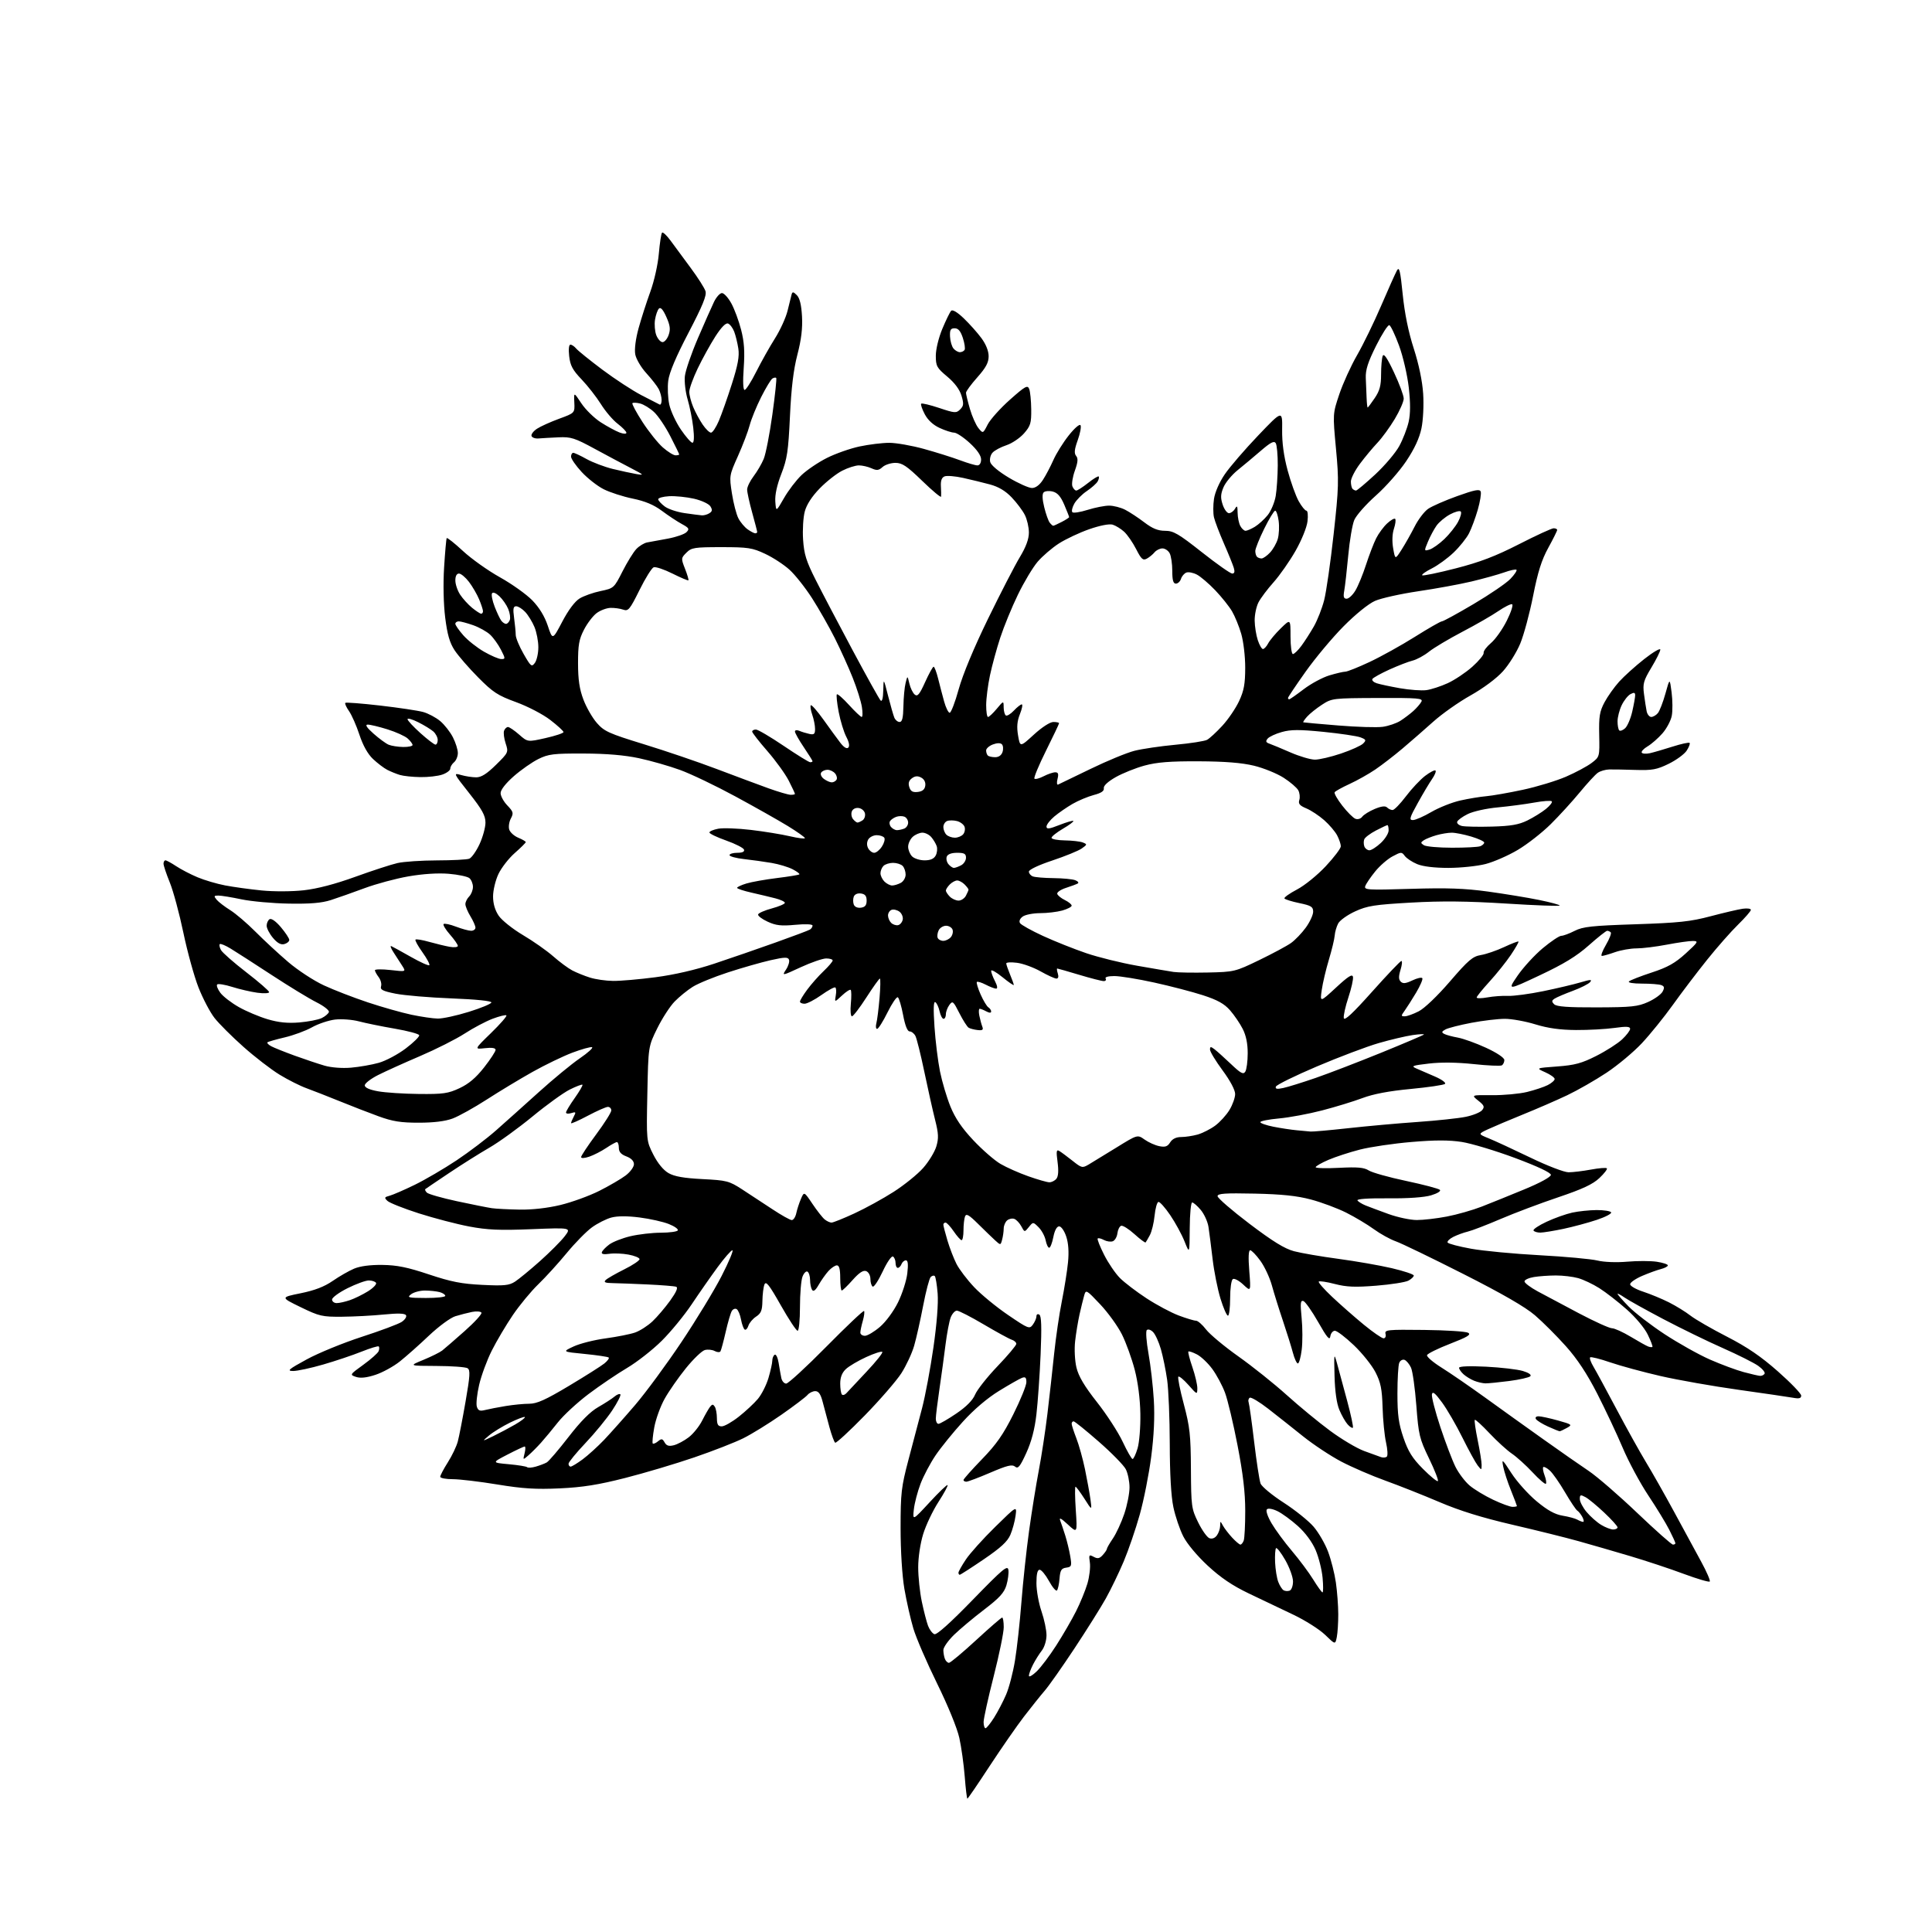 <?xml version="1.0" encoding="UTF-8" standalone="no"?>
<svg 
  version="1.1" 
  xmlns="http://www.w3.org/2000/svg" 
  xmlns:xlink="http://www.w3.org/1999/xlink" 
  xmlns:svg="http://www.w3.org/2000/svg"
  xmlns:rdf="http://www.w3.org/1999/02/22-rdf-syntax-ns#"
  xmlns:cc="http://creativecommons.org/ns#"
  xmlns:dc="http://purl.org/dc/elements/1.1/"
  viewBox="0 0 768 768"
  width="768"
  height="768"
>
<style>svg {background-color: white; }</style>"
<path stroke="none" fill="black" fill-rule="evenodd" d="M384.55,715.00C384.35,715.00 383.87,711.06 383.50,706.25C383.12,701.44 382.16,694.51 381.35,690.86C380.50,686.98 376.81,677.96 372.50,669.20C368.44,660.94 364.19,651.11 363.07,647.34C361.95,643.58 360.35,636.50 359.51,631.62C358.61,626.34 358.00,616.53 358.00,607.44C358.00,593.49 358.28,591.09 361.12,580.32C362.84,573.82 365.28,564.55 366.55,559.72C367.81,554.90 369.83,544.10 371.04,535.72C372.39,526.37 373.04,518.07 372.73,514.19C372.45,510.73 371.94,507.61 371.59,507.26C371.25,506.92 370.52,507.08 369.96,507.64C369.41,508.19 368.06,513.33 366.96,519.07C365.86,524.81 364.26,531.94 363.40,534.92C362.55,537.90 360.26,542.82 358.32,545.86C356.37,548.89 349.82,556.45 343.76,562.66C337.69,568.87 332.40,573.75 332.00,573.50C331.60,573.26 330.57,570.45 329.70,567.28C328.83,564.10 327.63,559.59 327.02,557.25C326.23,554.19 325.41,553.00 324.08,553.00C323.07,553.00 321.68,553.69 320.98,554.53C320.28,555.36 315.61,558.90 310.61,562.39C305.60,565.88 298.80,570.08 295.50,571.72C292.20,573.37 283.43,576.79 276.00,579.33C268.57,581.88 256.20,585.56 248.50,587.52C237.87,590.23 231.61,591.23 222.50,591.65C212.99,592.09 207.84,591.77 197.73,590.11C190.70,588.95 182.72,588.00 179.98,588.00C177.24,588.00 175.00,587.57 175.00,587.03C175.00,586.50 176.36,583.92 178.02,581.30C179.69,578.68 181.47,574.95 181.98,573.02C182.50,571.08 183.89,563.93 185.07,557.13C186.86,546.82 186.99,544.61 185.86,543.89C185.11,543.42 179.55,543.01 173.50,542.99C162.50,542.95 162.50,542.95 168.28,540.58C171.45,539.27 174.83,537.60 175.78,536.86C176.72,536.12 180.75,532.63 184.72,529.11C188.69,525.59 191.69,522.30 191.38,521.80C191.06,521.30 189.39,521.17 187.65,521.51C185.92,521.86 182.93,522.63 181.00,523.22C179.05,523.83 174.41,527.24 170.50,530.94C166.65,534.60 161.44,539.22 158.93,541.21C156.41,543.21 152.05,545.60 149.23,546.52C145.73,547.67 143.28,547.93 141.52,547.34C138.97,546.49 139.01,546.43 144.46,542.49C147.49,540.30 150.21,537.87 150.51,537.11C150.81,536.34 150.83,535.50 150.57,535.23C150.30,534.97 147.22,535.90 143.72,537.30C140.22,538.70 133.36,541.01 128.47,542.42C123.59,543.84 118.22,544.99 116.54,544.99C113.92,544.98 114.68,544.33 121.94,540.37C126.58,537.84 136.43,533.81 143.82,531.41C151.21,529.02 158.34,526.35 159.66,525.49C160.98,524.62 161.76,523.42 161.39,522.82C160.93,522.07 158.20,521.98 152.61,522.54C148.15,522.99 140.68,523.38 136.00,523.42C128.08,523.49 126.95,523.23 119.50,519.61C111.50,515.72 111.50,515.72 119.50,514.09C125.09,512.96 128.93,511.48 132.26,509.18C134.88,507.37 138.70,505.18 140.76,504.31C143.15,503.30 147.20,502.76 152.00,502.83C157.79,502.90 162.01,503.76 170.50,506.60C179.36,509.55 183.49,510.36 191.73,510.76C200.42,511.19 202.37,510.99 204.73,509.47C206.25,508.48 210.73,504.80 214.67,501.29C218.61,497.77 223.03,493.34 224.48,491.44C227.11,487.99 227.11,487.99 211.31,488.62C198.59,489.13 193.74,488.92 186.50,487.55C181.55,486.61 172.55,484.26 166.50,482.33C160.45,480.39 154.83,478.16 154.01,477.37C152.69,476.11 152.79,475.87 154.85,475.33C156.14,474.99 160.64,473.04 164.85,470.99C169.06,468.93 176.55,464.55 181.50,461.25C186.45,457.95 193.50,452.60 197.16,449.37C200.82,446.14 208.47,439.29 214.16,434.15C219.85,429.01 227.18,422.96 230.46,420.72C233.74,418.48 235.93,416.48 235.34,416.28C234.75,416.08 231.23,417.06 227.53,418.45C223.83,419.85 216.68,423.30 211.65,426.12C206.62,428.95 198.43,433.89 193.45,437.11C188.47,440.32 182.39,443.70 179.95,444.62C177.01,445.72 172.44,446.29 166.50,446.29C159.34,446.30 156.07,445.78 150.50,443.75C146.65,442.35 139.68,439.65 135.00,437.74C130.32,435.84 124.42,433.53 121.87,432.60C119.32,431.68 114.50,429.26 111.15,427.21C107.80,425.17 101.33,420.19 96.78,416.14C92.23,412.10 87.04,406.92 85.26,404.64C83.48,402.36 80.62,396.90 78.89,392.50C77.17,388.10 74.47,378.31 72.89,370.75C71.31,363.18 68.89,354.22 67.51,350.83C66.13,347.43 65.00,344.06 65.00,343.33C65.00,342.60 65.35,342.00 65.77,342.00C66.19,342.00 68.10,343.04 70.02,344.31C71.93,345.58 75.75,347.57 78.50,348.72C81.25,349.88 86.20,351.34 89.50,351.97C92.80,352.60 99.33,353.50 104.00,353.97C108.86,354.45 116.02,354.42 120.74,353.90C126.12,353.30 133.23,351.44 141.24,348.54C147.98,346.10 155.53,343.64 158.00,343.08C160.47,342.51 167.53,342.04 173.67,342.02C179.81,342.01 185.60,341.71 186.53,341.35C187.47,340.99 189.30,338.40 190.61,335.60C191.91,332.79 192.98,328.93 192.98,327.00C192.98,324.21 191.68,321.85 186.54,315.33C180.18,307.28 180.14,307.18 183.29,308.08C185.05,308.59 187.75,309.00 189.30,309.00C191.33,309.00 193.52,307.62 197.15,304.04C202.12,299.15 202.17,299.04 201.00,295.50C200.35,293.53 200.07,291.26 200.38,290.46C200.69,289.66 201.39,289.00 201.93,289.00C202.48,289.00 204.47,290.35 206.35,292.00C209.76,295.00 209.76,295.00 216.88,293.39C220.80,292.51 224.00,291.44 224.00,291.01C224.00,290.59 221.64,288.42 218.75,286.20C215.82,283.94 209.81,280.81 205.15,279.11C197.86,276.45 195.96,275.22 190.08,269.28C186.38,265.55 182.17,260.70 180.72,258.50C178.75,255.50 177.82,252.25 176.97,245.50C176.30,240.10 176.12,232.10 176.54,225.50C176.92,219.45 177.38,214.24 177.57,213.92C177.75,213.60 180.66,215.90 184.02,219.02C187.39,222.15 194.02,226.86 198.75,229.49C203.48,232.13 209.26,236.25 211.60,238.65C214.37,241.51 216.50,244.99 217.75,248.74C219.65,254.46 219.65,254.46 223.52,247.10C225.94,242.49 228.52,239.05 230.42,237.89C232.09,236.88 235.83,235.55 238.75,234.95C243.98,233.86 244.10,233.76 247.44,227.17C249.30,223.50 251.77,219.49 252.94,218.26C254.10,217.03 256.06,215.84 257.28,215.62C258.50,215.40 262.18,214.72 265.45,214.12C268.73,213.51 272.07,212.36 272.87,211.56C274.15,210.28 273.93,209.88 271.03,208.30C269.21,207.31 265.65,204.96 263.12,203.07C259.88,200.66 256.42,199.21 251.50,198.20C247.65,197.41 242.46,195.73 239.96,194.47C237.46,193.21 233.53,190.12 231.21,187.61C228.89,185.10 227.00,182.36 227.00,181.52C227.00,180.69 227.39,180.00 227.87,180.00C228.35,180.00 230.73,181.11 233.16,182.47C235.59,183.82 240.26,185.59 243.54,186.40C246.82,187.20 251.07,188.12 253.00,188.45C256.19,188.99 256.01,188.79 251.00,186.19C247.97,184.63 241.46,181.15 236.51,178.47C228.46,174.09 226.96,173.61 222.01,173.84C218.98,173.98 215.42,174.18 214.10,174.29C212.78,174.41 211.52,173.97 211.29,173.31C211.06,172.66 212.05,171.36 213.48,170.42C214.90,169.49 218.87,167.70 222.29,166.45C228.50,164.17 228.50,164.17 228.30,159.99C228.10,155.81 228.10,155.81 231.10,160.33C232.74,162.81 236.21,166.20 238.79,167.86C241.38,169.52 244.74,171.34 246.25,171.91C247.85,172.52 249.00,172.56 249.00,172.03C249.00,171.52 247.45,169.92 245.56,168.47C243.66,167.03 240.66,163.52 238.89,160.67C237.11,157.83 233.66,153.41 231.22,150.85C227.63,147.10 226.68,145.32 226.26,141.60C225.95,138.83 226.14,137.00 226.75,137.00C227.30,137.00 228.34,137.70 229.05,138.56C229.76,139.42 234.43,143.18 239.42,146.93C244.41,150.67 251.43,155.26 255.00,157.11C258.57,158.97 261.84,160.64 262.25,160.83C262.66,161.01 263.00,160.20 263.00,159.02C263.00,157.84 262.49,155.89 261.86,154.68C261.23,153.48 259.01,150.63 256.92,148.34C254.82,146.04 252.85,142.69 252.52,140.84C252.16,138.82 252.68,134.73 253.84,130.50C254.90,126.65 257.00,120.13 258.50,116.00C260.05,111.77 261.53,105.15 261.90,100.80C262.27,96.57 262.84,92.82 263.18,92.49C263.52,92.15 265.05,93.59 266.58,95.68C268.11,97.78 271.70,102.65 274.56,106.50C277.42,110.35 280.07,114.52 280.45,115.76C280.97,117.45 279.29,121.55 273.70,132.26C268.75,141.72 266.05,148.11 265.64,151.31C265.30,153.96 265.48,158.24 266.05,160.81C266.61,163.39 268.69,167.86 270.66,170.75C272.63,173.64 274.70,176.00 275.25,176.00C275.89,176.00 276.01,173.82 275.58,170.02C275.21,166.74 274.20,161.69 273.35,158.80C272.49,155.91 272.00,151.73 272.25,149.50C272.50,147.27 274.83,140.50 277.42,134.47C280.02,128.44 282.90,121.92 283.83,120.00C284.76,118.08 286.18,116.50 286.99,116.50C287.80,116.50 289.47,118.33 290.70,120.57C291.94,122.80 293.69,127.53 294.60,131.07C295.84,135.87 296.10,139.72 295.64,146.25C295.25,151.70 295.39,155.00 296.00,155.00C296.54,155.00 298.61,151.75 300.61,147.78C302.61,143.81 305.96,137.84 308.06,134.52C310.16,131.19 312.42,126.23 313.08,123.49C313.73,120.74 314.45,117.86 314.67,117.07C315.00,115.89 315.36,115.94 316.75,117.33C317.90,118.47 318.55,121.16 318.81,125.75C319.07,130.50 318.53,135.02 316.97,141.00C315.42,146.97 314.54,154.27 314.02,165.50C313.37,179.39 312.91,182.41 310.58,188.41C308.84,192.89 308.01,196.74 308.20,199.41C308.50,203.50 308.50,203.50 311.65,198.00C313.38,194.97 316.53,190.85 318.65,188.83C320.77,186.82 325.29,183.76 328.71,182.04C332.13,180.32 337.98,178.26 341.71,177.47C345.44,176.68 350.75,176.03 353.50,176.03C356.25,176.03 362.46,177.12 367.30,178.46C372.14,179.80 378.57,181.82 381.59,182.95C384.61,184.08 387.73,185.00 388.54,185.00C389.41,185.00 390.00,184.04 390.00,182.63C390.00,181.10 388.41,178.79 385.52,176.13C383.06,173.86 380.25,171.99 379.27,171.98C378.30,171.97 375.70,171.13 373.50,170.11C370.92,168.92 368.82,166.98 367.59,164.63C366.54,162.63 365.91,160.76 366.19,160.47C366.48,160.19 369.71,160.96 373.37,162.18C379.57,164.25 380.14,164.29 381.68,162.74C383.09,161.34 383.17,160.50 382.20,157.28C381.46,154.81 379.47,152.15 376.53,149.69C372.39,146.23 372.00,145.51 372.00,141.42C372.00,138.86 373.11,134.27 374.59,130.72C376.02,127.30 377.59,124.07 378.09,123.55C378.66,122.96 380.57,124.10 383.12,126.55C385.39,128.72 388.54,132.26 390.12,134.40C391.93,136.85 393.00,139.53 393.00,141.62C393.00,144.13 391.91,146.16 388.50,150.00C386.02,152.79 384.00,155.54 384.00,156.13C384.00,156.71 384.70,159.61 385.56,162.56C386.42,165.51 387.94,168.93 388.93,170.17C390.75,172.40 390.75,172.40 392.63,168.73C393.67,166.71 397.64,162.29 401.45,158.90C407.55,153.48 408.47,152.97 409.12,154.62C409.53,155.65 409.89,159.30 409.93,162.72C409.99,168.22 409.66,169.31 407.05,172.29C405.43,174.13 402.29,176.25 400.07,176.98C397.85,177.71 395.36,179.04 394.55,179.94C393.73,180.85 393.32,182.51 393.63,183.68C393.95,184.93 396.99,187.47 401.06,189.90C404.84,192.15 408.97,193.99 410.22,193.99C411.68,193.98 413.25,192.82 414.59,190.74C415.75,188.96 417.61,185.41 418.75,182.84C419.88,180.28 422.62,175.89 424.84,173.09C427.11,170.22 429.16,168.44 429.52,169.03C429.88,169.61 429.38,172.29 428.41,174.98C427.09,178.66 426.93,180.21 427.78,181.23C428.62,182.25 428.49,183.72 427.27,187.11C426.38,189.60 425.94,192.39 426.29,193.32C426.65,194.24 427.34,195.00 427.83,195.00C428.32,195.00 430.43,193.64 432.52,191.99C434.60,190.33 436.50,189.17 436.75,189.41C436.99,189.65 436.80,190.53 436.34,191.36C435.88,192.19 433.93,193.92 432.02,195.21C430.11,196.49 427.88,198.75 427.05,200.22C426.23,201.68 425.88,203.22 426.29,203.62C426.69,204.03 429.42,203.60 432.35,202.68C435.28,201.76 439.12,201.00 440.89,201.00C442.65,201.00 445.54,201.74 447.30,202.65C449.06,203.56 452.48,205.81 454.89,207.65C458.12,210.11 460.31,211.00 463.14,211.00C466.46,211.00 468.47,212.17 477.75,219.50C483.66,224.17 489.09,227.99 489.82,228.00C490.72,228.00 490.92,227.29 490.46,225.75C490.09,224.51 488.32,220.12 486.51,216.00C484.71,211.88 482.94,207.22 482.57,205.64C482.21,204.07 482.21,200.77 482.58,198.31C482.98,195.65 484.73,191.66 486.88,188.52C488.87,185.60 494.84,178.67 500.14,173.12C509.78,163.03 509.78,163.03 509.67,170.77C509.60,175.98 510.31,181.26 511.85,186.98C513.11,191.65 515.09,197.16 516.25,199.23C517.42,201.31 518.79,203.00 519.31,203.00C519.84,203.00 520.04,204.89 519.75,207.25C519.47,209.66 517.40,214.75 514.98,219.00C512.63,223.12 508.71,228.72 506.28,231.44C503.85,234.15 501.15,237.75 500.27,239.44C499.40,241.12 498.72,244.39 498.75,246.71C498.79,249.02 499.34,252.51 499.99,254.46C500.63,256.41 501.55,258.00 502.04,258.00C502.53,258.00 503.47,256.99 504.12,255.75C504.78,254.51 507.04,251.81 509.16,249.75C513.00,246.00 513.00,246.00 513.00,253.00C513.00,256.85 513.43,260.00 513.95,260.00C514.47,260.00 515.99,258.54 517.31,256.75C518.64,254.96 520.88,251.47 522.29,249.00C523.70,246.53 525.53,241.84 526.37,238.59C527.21,235.34 528.90,223.57 530.13,212.43C532.20,193.69 532.27,191.13 531.07,178.34C529.78,164.50 529.78,164.50 532.41,156.67C533.86,152.36 537.04,145.38 539.48,141.15C541.92,136.92 546.22,128.08 549.04,121.51C551.86,114.94 554.68,108.65 555.30,107.53C556.23,105.86 556.64,107.54 557.60,117.04C558.37,124.61 559.88,132.01 561.99,138.54C564.01,144.80 565.40,151.47 565.73,156.50C566.02,161.06 565.73,166.99 565.05,170.28C564.23,174.19 562.27,178.42 558.98,183.33C556.31,187.33 550.89,193.48 546.93,196.99C542.97,200.51 539.11,204.89 538.34,206.73C537.57,208.57 536.49,214.89 535.95,220.79C535.40,226.68 534.69,232.96 534.37,234.75C533.91,237.26 534.13,238.00 535.31,238.00C536.15,238.00 537.72,236.54 538.79,234.75C539.87,232.96 541.77,228.35 543.01,224.50C544.26,220.65 546.07,215.93 547.04,214.00C548.01,212.07 549.97,209.41 551.40,208.08C552.83,206.75 554.26,205.93 554.60,206.26C554.93,206.59 554.71,208.36 554.11,210.18C553.43,212.23 553.32,215.23 553.81,218.00C554.60,222.50 554.60,222.50 557.16,218.49C558.57,216.28 560.90,212.16 562.34,209.32C563.77,206.49 566.19,203.31 567.72,202.26C569.25,201.21 574.46,198.93 579.29,197.20C586.23,194.71 588.19,194.33 588.60,195.41C588.89,196.15 588.36,199.41 587.44,202.63C586.51,205.86 584.94,210.07 583.96,212.00C582.97,213.93 580.22,217.37 577.83,219.65C575.45,221.93 571.54,224.77 569.15,225.97C566.76,227.16 565.05,228.38 565.35,228.68C565.65,228.98 571.65,227.74 578.70,225.93C588.38,223.44 594.51,221.09 603.85,216.32C610.64,212.84 616.83,210.00 617.60,210.00C618.37,210.00 619.00,210.30 619.00,210.67C619.00,211.03 617.41,214.23 615.47,217.76C612.82,222.57 611.31,227.36 609.44,236.84C608.06,243.80 605.77,252.33 604.34,255.78C602.92,259.24 599.82,264.21 597.46,266.83C594.91,269.67 589.70,273.55 584.62,276.41C579.91,279.04 573.24,283.75 569.78,286.85C566.32,289.96 560.79,294.78 557.50,297.56C554.20,300.35 549.35,304.09 546.72,305.88C544.09,307.67 539.48,310.26 536.49,311.63C533.49,313.01 530.82,314.49 530.54,314.93C530.27,315.37 531.64,317.78 533.60,320.29C535.55,322.79 537.89,325.13 538.80,325.48C539.73,325.83 540.91,325.48 541.51,324.66C542.09,323.86 544.32,322.47 546.46,321.58C549.11,320.47 550.68,320.28 551.38,320.98C551.94,321.54 552.93,322.00 553.58,322.00C554.23,322.00 556.61,319.55 558.87,316.56C561.12,313.57 564.57,309.91 566.51,308.42C568.46,306.94 570.32,305.98 570.64,306.30C570.96,306.62 570.34,308.15 569.26,309.69C568.18,311.24 565.62,315.54 563.57,319.25C560.32,325.10 560.07,326.00 561.66,325.99C562.67,325.99 565.98,324.54 569.00,322.77C572.02,321.01 577.20,318.95 580.50,318.21C583.80,317.47 588.46,316.70 590.86,316.50C593.26,316.29 599.78,315.15 605.36,313.95C610.94,312.76 618.65,310.41 622.50,308.75C626.35,307.08 630.94,304.62 632.70,303.28C635.89,300.85 635.89,300.84 635.71,292.17C635.55,284.83 635.87,282.84 637.80,279.20C639.06,276.84 641.69,273.13 643.66,270.95C645.63,268.78 650.11,264.74 653.62,261.98C657.13,259.22 660.00,257.54 660.00,258.23C660.00,258.93 658.40,262.14 656.45,265.37C653.33,270.56 652.98,271.79 653.51,275.87C653.84,278.42 654.32,281.51 654.57,282.75C654.83,283.99 655.65,285.00 656.40,285.00C657.14,285.00 658.33,284.31 659.03,283.47C659.73,282.62 661.08,279.13 662.03,275.72C663.75,269.50 663.75,269.50 664.49,275.24C664.89,278.39 664.93,282.57 664.56,284.51C664.20,286.45 662.52,289.61 660.84,291.53C659.15,293.45 656.50,295.77 654.94,296.69C653.38,297.61 652.34,298.74 652.62,299.19C652.89,299.64 654.33,299.74 655.81,299.42C657.29,299.09 661.34,297.92 664.81,296.81C668.29,295.70 671.36,295.03 671.64,295.31C671.93,295.59 671.40,296.98 670.48,298.39C669.56,299.80 666.34,302.15 663.34,303.62C658.65,305.92 656.78,306.26 650.19,306.06C645.96,305.92 641.25,305.84 639.72,305.87C638.20,305.90 636.13,306.50 635.13,307.21C634.13,307.92 630.90,311.43 627.96,315.00C625.02,318.57 619.82,324.27 616.40,327.65C612.98,331.03 607.11,335.62 603.34,337.85C599.58,340.09 593.82,342.61 590.54,343.46C587.26,344.30 580.61,345.00 575.76,345.00C570.15,345.00 565.62,344.45 563.32,343.49C561.33,342.66 559.13,341.20 558.42,340.24C557.21,338.59 556.95,338.60 553.56,340.42C551.58,341.47 548.48,344.17 546.66,346.42C544.84,348.66 543.07,351.26 542.73,352.20C542.15,353.77 543.49,353.85 560.80,353.33C575.22,352.89 582.25,353.14 591.50,354.41C598.10,355.32 607.21,356.81 611.75,357.74C616.29,358.66 620.00,359.66 620.00,359.96C620.00,360.27 610.44,359.92 598.75,359.18C583.23,358.21 573.02,358.11 560.87,358.80C546.40,359.62 543.52,360.07 538.70,362.28C535.66,363.67 532.63,365.83 531.96,367.07C531.29,368.32 530.66,370.50 530.56,371.92C530.45,373.34 529.41,377.65 528.25,381.50C527.09,385.35 525.81,390.75 525.42,393.50C524.70,398.49 524.70,398.49 531.10,392.57C535.97,388.06 537.58,387.05 537.83,388.34C538.01,389.27 537.18,392.94 536.00,396.50C534.82,400.06 534.00,403.75 534.18,404.71C534.42,405.93 537.74,402.84 545.43,394.22C551.43,387.50 556.67,382.00 557.07,382.00C557.48,382.00 557.33,383.59 556.73,385.52C555.93,388.13 555.95,389.35 556.81,390.21C557.70,391.10 558.81,390.98 561.45,389.72C563.36,388.81 565.14,388.42 565.40,388.85C565.67,389.27 564.56,391.85 562.95,394.56C561.33,397.28 559.27,400.51 558.38,401.75C556.88,403.83 556.88,404.00 558.42,404.00C559.33,404.00 561.83,403.11 563.97,402.01C566.24,400.85 571.41,395.91 576.37,390.15C583.70,381.64 585.40,380.19 588.69,379.64C590.78,379.30 594.93,377.87 597.90,376.48C600.86,375.09 603.44,374.10 603.62,374.28C603.80,374.46 602.43,376.86 600.58,379.61C598.73,382.36 594.91,387.12 592.11,390.19C589.30,393.27 587.00,396.11 587.00,396.52C587.00,396.92 588.91,396.91 591.25,396.48C593.59,396.05 597.31,395.78 599.52,395.88C601.73,395.97 608.00,395.13 613.45,394.01C618.90,392.89 625.57,391.31 628.28,390.51C632.28,389.32 632.99,389.30 632.09,390.40C631.47,391.14 628.39,392.70 625.23,393.87C622.08,395.04 618.83,396.42 618.01,396.95C616.79,397.74 616.75,398.15 617.81,399.21C618.76,400.16 623.26,400.49 634.80,400.45C648.56,400.41 651.08,400.14 655.16,398.30C657.73,397.14 660.31,395.29 660.90,394.19C661.73,392.63 661.63,392.07 660.40,391.60C659.54,391.27 656.08,391.00 652.72,391.00C649.16,391.00 647.00,390.63 647.55,390.12C648.07,389.64 652.14,388.05 656.59,386.59C662.92,384.52 665.86,382.87 670.09,379.02C675.04,374.51 675.29,374.09 673.00,374.05C671.62,374.02 666.97,374.68 662.66,375.50C658.35,376.33 652.90,377.00 650.54,377.00C648.18,377.00 644.34,377.68 642.00,378.50C639.66,379.33 637.31,380.00 636.78,380.00C636.25,380.00 636.96,378.03 638.37,375.63C639.78,373.23 640.65,370.98 640.30,370.63C639.95,370.28 639.31,370.00 638.88,370.00C638.45,370.00 635.15,372.61 631.55,375.81C626.70,380.11 621.66,383.19 612.11,387.68C599.22,393.75 599.22,393.75 603.29,387.80C605.54,384.54 610.03,379.64 613.27,376.93C616.52,374.22 619.83,372.00 620.63,372.00C621.43,372.00 623.81,371.12 625.93,370.04C629.22,368.36 632.73,367.98 650.14,367.41C667.31,366.84 671.99,366.35 680.00,364.22C685.23,362.84 690.96,361.50 692.75,361.24C694.54,360.99 696.00,361.18 696.00,361.68C696.00,362.17 693.71,364.81 690.92,367.54C688.12,370.27 682.59,376.55 678.62,381.50C674.65,386.45 668.52,394.51 665.02,399.41C661.51,404.31 655.95,411.19 652.67,414.69C649.39,418.20 643.06,423.48 638.60,426.44C634.15,429.39 627.12,433.41 623.00,435.37C618.88,437.33 611.00,440.75 605.50,442.98C600.00,445.21 593.70,447.88 591.50,448.90C587.50,450.77 587.50,450.77 591.84,452.53C594.23,453.50 601.63,456.92 608.30,460.14C615.10,463.43 621.78,466.00 623.53,466.00C625.23,466.00 629.23,465.52 632.41,464.93C635.59,464.34 638.45,464.11 638.75,464.42C639.06,464.72 637.72,466.47 635.79,468.29C633.15,470.78 629.05,472.69 619.38,475.95C612.30,478.33 602.00,482.21 596.50,484.57C591.00,486.93 585.15,489.18 583.50,489.57C581.85,489.96 579.25,490.91 577.72,491.68C576.19,492.45 575.17,493.47 575.46,493.94C575.75,494.41 579.93,495.51 584.74,496.38C589.56,497.26 601.83,498.42 612.00,498.97C622.17,499.52 632.52,500.47 635.00,501.08C637.63,501.72 642.54,501.91 646.83,501.54C650.86,501.19 656.15,501.20 658.58,501.56C661.01,501.93 663.00,502.58 663.00,503.01C663.00,503.43 661.76,504.09 660.25,504.47C658.74,504.85 655.36,506.08 652.75,507.20C650.14,508.33 648.00,509.81 648.00,510.51C648.00,511.20 650.34,512.54 653.21,513.47C656.07,514.41 660.68,516.32 663.46,517.72C666.23,519.12 670.08,521.49 672.00,522.99C673.92,524.48 680.45,528.25 686.50,531.35C694.53,535.47 700.00,539.20 706.75,545.16C711.84,549.65 716.00,553.97 716.00,554.77C716.00,555.86 715.20,556.08 712.75,555.63C710.96,555.31 701.24,553.89 691.15,552.47C681.06,551.06 667.11,548.60 660.15,547.01C653.19,545.41 644.16,542.96 640.08,541.56C636.00,540.15 632.41,539.26 632.10,539.57C631.79,539.88 632.39,541.56 633.44,543.31C634.49,545.07 638.62,552.68 642.62,560.23C646.62,567.78 651.88,577.23 654.30,581.23C656.73,585.23 661.77,594.12 665.50,601.00C669.23,607.88 674.07,616.79 676.25,620.80C678.44,624.82 679.97,628.36 679.65,628.68C679.33,629.00 674.67,627.63 669.28,625.63C663.90,623.62 654.33,620.45 648.00,618.57C641.67,616.69 632.45,614.02 627.50,612.64C622.55,611.25 610.69,608.30 601.15,606.09C589.15,603.30 580.21,600.53 572.15,597.08C565.74,594.35 556.09,590.52 550.70,588.58C545.31,586.64 537.44,583.24 533.20,581.02C528.97,578.80 522.12,574.27 518.00,570.97C513.88,567.66 507.63,562.72 504.12,559.99C500.62,557.27 497.33,555.30 496.81,555.62C496.29,555.94 496.08,556.77 496.35,557.46C496.61,558.15 497.60,565.19 498.54,573.11C499.48,581.02 500.63,588.50 501.09,589.72C501.55,590.94 505.67,594.36 510.25,597.31C514.82,600.26 520.20,604.58 522.19,606.90C524.18,609.23 526.77,613.71 527.95,616.87C529.13,620.02 530.52,625.51 531.03,629.05C531.54,632.60 531.97,638.26 531.98,641.63C531.99,644.99 531.73,649.11 531.40,650.77C530.79,653.79 530.79,653.79 526.75,649.87C524.53,647.72 518.84,644.11 514.11,641.86C509.37,639.60 501.41,635.81 496.41,633.42C489.93,630.32 485.25,627.16 480.10,622.39C475.88,618.48 471.84,613.64 470.37,610.73C468.98,608.00 467.21,602.78 466.44,599.13C465.53,594.85 465.02,585.94 465.00,574.00C464.98,563.83 464.51,552.35 463.96,548.50C463.41,544.65 462.29,539.17 461.47,536.31C460.65,533.46 459.25,530.39 458.35,529.50C457.46,528.60 456.35,528.25 455.87,528.73C455.40,529.20 455.70,533.36 456.54,538.04C457.38,542.69 458.34,551.00 458.66,556.50C459.06,563.22 458.72,570.64 457.62,579.11C456.72,586.04 454.67,596.39 453.06,602.11C451.46,607.82 448.59,616.19 446.69,620.70C444.78,625.21 441.58,631.85 439.57,635.44C437.56,639.03 431.95,647.96 427.11,655.28C422.27,662.60 416.96,670.14 415.32,672.04C413.68,673.94 409.97,678.58 407.07,682.34C404.18,686.11 398.01,695.00 393.36,702.09C388.72,709.19 384.75,715.00 384.55,715.00zM391.75,687.00C392.16,687.00 393.71,685.08 395.18,682.75C396.66,680.41 398.80,676.30 399.95,673.61C401.11,670.92 402.69,664.85 403.47,660.11C404.25,655.37 405.40,644.98 406.02,637.00C406.64,629.02 408.01,616.23 409.07,608.57C410.13,600.91 411.87,590.11 412.93,584.57C413.99,579.03 415.54,568.88 416.37,562.00C417.19,555.12 418.40,544.33 419.05,538.00C419.71,531.67 421.07,522.36 422.09,517.30C423.10,512.24 424.21,505.27 424.55,501.80C424.96,497.64 424.72,494.14 423.83,491.50C423.08,489.26 421.85,487.50 421.03,487.50C420.10,487.50 419.25,489.07 418.72,491.75C418.26,494.09 417.52,496.00 417.07,496.00C416.62,496.00 415.98,494.66 415.66,493.03C415.33,491.40 414.08,489.08 412.87,487.87C410.68,485.68 410.68,485.68 408.98,487.78C407.27,489.88 407.27,489.88 406.00,487.49C405.29,486.18 404.05,484.85 403.23,484.54C402.42,484.22 401.13,484.48 400.37,485.11C399.62,485.73 398.99,487.20 398.99,488.37C398.98,489.54 398.70,491.52 398.36,492.77C397.76,495.03 397.74,495.04 395.63,493.11C394.46,492.04 391.41,489.10 388.86,486.57C385.17,482.91 384.10,482.29 383.61,483.56C383.28,484.44 383.00,486.93 383.00,489.08C383.00,491.24 382.66,493.00 382.25,492.99C381.84,492.99 380.43,491.41 379.12,489.49C377.81,487.57 376.35,486.00 375.87,486.00C375.39,486.00 375.00,486.37 375.00,486.82C375.00,487.27 375.72,490.08 376.61,493.07C377.50,496.06 379.12,500.27 380.22,502.43C381.32,504.59 384.49,508.76 387.27,511.69C390.05,514.63 396.11,519.60 400.75,522.75C408.84,528.25 409.23,528.40 410.59,526.55C411.36,525.49 412.00,524.00 412.00,523.25C412.00,522.47 412.50,522.19 413.15,522.59C413.98,523.11 414.12,527.48 413.66,538.40C413.30,546.71 412.55,557.44 411.99,562.25C411.31,568.18 410.01,573.12 407.96,577.59C405.44,583.09 404.69,583.99 403.49,582.99C402.34,582.04 400.36,582.53 393.67,585.40C389.06,587.38 384.77,589.00 384.14,589.00C383.51,589.00 383.00,588.69 383.00,588.32C383.00,587.95 386.30,584.24 390.34,580.07C396.09,574.14 398.80,570.26 402.84,562.16C405.68,556.47 408.00,550.75 408.00,549.44C408.00,547.59 407.61,547.21 406.25,547.72C405.29,548.08 401.17,550.42 397.11,552.92C392.46,555.78 387.11,560.33 382.73,565.17C378.88,569.40 374.02,575.40 371.92,578.50C369.82,581.60 367.12,586.69 365.93,589.81C364.74,592.94 363.54,597.52 363.27,600.00C362.77,604.50 362.77,604.50 369.51,597.21C373.21,593.19 376.44,590.10 376.67,590.34C376.91,590.58 375.27,593.60 373.04,597.06C370.80,600.52 368.08,606.25 366.99,609.78C365.83,613.54 365.00,619.05 365.00,623.04C365.00,626.80 365.65,632.95 366.44,636.71C367.23,640.47 368.35,644.79 368.92,646.30C369.50,647.81 370.62,649.30 371.42,649.61C372.36,649.97 377.69,645.20 386.68,635.95C398.67,623.61 400.55,622.04 400.85,624.07C401.04,625.36 400.68,628.11 400.06,630.19C399.17,633.15 397.27,635.23 391.22,639.84C386.97,643.08 381.59,647.59 379.25,649.86C376.91,652.14 375.00,654.86 375.00,655.92C375.00,656.97 375.27,658.55 375.61,659.42C375.94,660.29 376.67,661.00 377.23,661.00C377.78,661.00 382.63,656.95 388.00,652.00C393.37,647.05 398.04,643.00 398.38,643.00C398.72,643.00 399.00,644.73 399.00,646.85C399.00,648.97 397.20,657.75 395.00,666.38C392.80,675.00 391.00,683.17 391.00,684.53C391.00,685.89 391.34,687.00 391.75,687.00zM412.06,664.44C413.75,662.83 417.29,658.13 419.93,654.00C422.57,649.88 426.09,643.80 427.75,640.50C429.42,637.20 431.44,632.25 432.26,629.50C433.07,626.75 433.51,622.99 433.24,621.15C432.78,618.04 432.89,617.87 434.75,618.86C436.33,619.71 437.09,619.56 438.37,618.14C439.27,617.15 440.00,616.06 440.00,615.72C440.00,615.37 441.08,613.49 442.41,611.54C443.74,609.58 445.76,605.20 446.91,601.80C448.06,598.40 449.00,593.65 449.00,591.26C449.00,588.86 448.33,585.61 447.52,584.04C446.70,582.46 441.88,577.53 436.79,573.09C431.71,568.64 427.20,565.00 426.77,565.00C426.35,565.00 426.00,565.43 426.00,565.96C426.00,566.49 426.84,569.08 427.86,571.71C428.89,574.35 430.43,579.88 431.29,584.00C432.14,588.12 433.12,593.52 433.47,596.00C434.09,600.50 434.09,600.50 431.07,595.75C429.40,593.14 427.81,591.00 427.53,591.00C427.25,591.00 427.30,595.16 427.64,600.25C428.26,609.50 428.26,609.50 424.48,606.00C421.78,603.50 420.92,603.07 421.47,604.50C421.89,605.60 422.80,608.30 423.49,610.50C424.18,612.70 425.06,616.38 425.45,618.67C426.09,622.52 425.97,622.87 423.82,623.17C421.90,623.44 421.45,624.19 421.18,627.50C421.01,629.70 420.54,631.83 420.15,632.23C419.76,632.63 418.34,630.95 416.99,628.48C415.64,626.02 413.97,624.00 413.27,624.00C412.40,624.00 412.00,625.69 412.00,629.34C412.00,632.28 412.90,637.30 414.00,640.50C415.10,643.70 416.00,647.98 416.00,650.02C416.00,652.11 415.19,654.77 414.14,656.12C413.12,657.43 411.54,659.94 410.64,661.70C409.74,663.46 409.00,665.46 409.00,666.14C409.00,666.82 410.38,666.05 412.06,664.44zM512.66,632.30C513.40,632.02 514.00,630.37 513.99,628.64C513.99,626.91 512.60,623.10 510.92,620.16C509.23,617.22 507.58,615.09 507.25,615.42C506.92,615.75 506.75,618.30 506.87,621.09C507.00,623.87 507.56,627.34 508.12,628.80C508.67,630.26 509.62,631.76 510.22,632.14C510.83,632.51 511.92,632.58 512.66,632.30zM525.72,633.00C526.03,633.00 526.04,630.39 525.75,627.20C525.46,624.01 524.21,619.04 522.98,616.17C521.60,612.96 518.88,609.28 515.93,606.63C513.29,604.26 509.64,601.59 507.82,600.71C505.90,599.78 504.13,599.47 503.62,599.98C503.10,600.50 503.89,602.84 505.48,605.55C506.99,608.13 510.63,613.08 513.58,616.55C516.52,620.02 520.34,625.14 522.05,627.93C523.77,630.72 525.42,633.00 525.72,633.00zM381.51,626.00C381.23,626.00 381.00,625.63 381.00,625.17C381.00,624.72 382.33,622.35 383.95,619.92C385.57,617.49 390.80,611.67 395.57,607.00C404.23,598.50 404.23,598.50 403.71,602.50C403.42,604.70 402.49,608.12 401.64,610.10C400.49,612.79 397.79,615.27 391.06,619.85C386.09,623.23 381.79,626.00 381.51,626.00zM493.08,614.00C493.47,614.00 494.06,613.29 494.39,612.42C494.73,611.55 495.00,606.23 495.00,600.59C495.00,593.29 494.12,585.82 491.95,574.59C490.28,565.92 488.03,556.48 486.96,553.62C485.89,550.75 483.61,546.50 481.89,544.17C480.18,541.84 477.44,539.24 475.80,538.40C474.16,537.55 472.63,537.04 472.40,537.26C472.18,537.49 472.90,540.29 474.00,543.49C475.10,546.69 475.98,550.48 475.96,551.91C475.92,554.45 475.85,554.43 472.46,550.58C470.56,548.43 468.74,546.93 468.41,547.25C468.09,547.58 469.06,552.49 470.58,558.17C472.98,567.21 473.34,570.44 473.41,584.00C473.50,598.83 473.62,599.74 476.28,605.15C477.80,608.26 479.82,611.10 480.75,611.46C481.80,611.86 482.93,611.44 483.72,610.36C484.43,609.40 485.01,607.69 485.03,606.56C485.06,604.52 485.07,604.52 486.16,606.50C486.77,607.60 488.42,609.74 489.82,611.25C491.23,612.76 492.69,614.00 493.08,614.00zM665.02,614.00C665.56,614.00 666.00,613.76 666.00,613.47C666.00,613.17 664.91,610.77 663.57,608.13C662.23,605.49 658.47,599.32 655.20,594.42C651.94,589.51 647.36,581.00 645.04,575.50C642.71,570.00 638.15,560.33 634.92,554.00C630.87,546.08 626.99,540.20 622.44,535.11C618.81,531.05 613.29,525.53 610.17,522.85C606.32,519.54 597.18,514.26 581.71,506.43C569.18,500.08 557.10,494.24 554.86,493.45C552.62,492.66 548.70,490.49 546.14,488.63C543.59,486.77 538.64,483.81 535.14,482.05C531.65,480.30 525.35,477.95 521.14,476.83C515.53,475.34 509.58,474.72 498.75,474.48C486.94,474.23 484.00,474.43 484.00,475.50C484.00,476.24 489.69,481.16 496.65,486.44C505.92,493.47 510.66,496.39 514.40,497.38C517.20,498.12 525.12,499.49 532.00,500.41C538.88,501.33 548.44,503.00 553.25,504.12C558.06,505.25 562.00,506.56 562.00,507.05C562.00,507.53 561.03,508.45 559.85,509.08C558.67,509.71 552.93,510.61 547.10,511.08C538.71,511.75 535.28,511.61 530.64,510.41C527.42,509.57 524.53,509.14 524.23,509.44C523.92,509.75 526.33,512.50 529.59,515.56C532.84,518.62 538.47,523.57 542.11,526.56C545.75,529.55 549.29,532.00 549.98,532.00C550.68,532.00 551.03,531.23 550.77,530.24C550.35,528.61 551.48,528.50 566.11,528.67C574.80,528.77 582.67,529.27 583.59,529.79C584.92,530.53 583.41,531.46 576.46,534.16C571.61,536.04 567.47,538.08 567.27,538.69C567.06,539.31 569.66,541.54 573.04,543.65C576.43,545.77 584.21,551.12 590.35,555.55C596.48,559.99 606.90,567.45 613.50,572.14C620.10,576.84 628.23,582.51 631.56,584.74C634.89,586.98 643.56,594.48 650.82,601.41C658.09,608.33 664.47,614.00 665.02,614.00zM641.25,608.00C642.21,608.00 643.00,607.62 643.00,607.15C643.00,606.67 640.63,604.04 637.72,601.30C634.82,598.56 631.45,595.77 630.22,595.12C628.28,594.08 628.00,594.17 628.00,595.89C628.00,596.97 629.22,599.29 630.71,601.06C632.20,602.83 634.78,605.12 636.46,606.14C638.13,607.16 640.29,607.99 641.25,608.00zM629.29,604.97C629.72,604.99 629.60,604.13 629.03,603.06C628.46,601.99 627.55,600.84 627.01,600.51C626.47,600.17 624.27,596.88 622.11,593.19C619.96,589.51 617.25,585.63 616.09,584.58C614.93,583.54 613.75,582.91 613.47,583.20C613.18,583.49 613.42,584.97 614.00,586.50C614.58,588.03 614.81,589.52 614.51,589.82C614.21,590.12 611.83,588.09 609.23,585.29C606.63,582.50 602.92,579.15 601.00,577.85C599.08,576.55 595.07,572.89 592.09,569.73C589.12,566.57 586.49,564.17 586.26,564.41C586.02,564.65 586.54,568.30 587.41,572.53C588.28,576.76 588.99,581.18 588.97,582.36C588.94,584.49 588.93,584.49 587.37,582.50C586.52,581.40 583.81,576.45 581.35,571.50C578.90,566.55 575.25,560.25 573.23,557.50C570.49,553.76 569.47,552.94 569.21,554.27C569.01,555.24 570.52,561.09 572.56,567.27C574.61,573.45 577.32,580.58 578.59,583.12C579.86,585.66 582.39,588.99 584.20,590.52C586.02,592.06 590.20,594.59 593.50,596.15C596.80,597.72 600.29,599.00 601.25,599.00C602.21,599.00 603.00,598.85 603.00,598.67C603.00,598.49 601.93,595.68 600.62,592.42C599.30,589.17 597.92,584.92 597.55,583.00C596.92,579.76 597.16,579.95 600.83,585.63C603.01,589.00 607.51,594.02 610.83,596.78C615.15,600.38 618.09,602.00 621.18,602.51C623.56,602.90 626.17,603.61 627.00,604.08C627.83,604.55 628.85,604.95 629.29,604.97zM571.58,588.75C571.89,588.44 570.31,584.39 568.06,579.75C564.26,571.89 563.91,570.45 563.02,558.77C562.49,551.88 561.54,545.08 560.90,543.67C560.25,542.26 559.10,540.87 558.33,540.57C557.56,540.28 556.60,540.81 556.21,541.77C555.82,542.72 555.50,548.23 555.50,554.00C555.50,562.44 555.97,565.87 557.89,571.50C559.78,577.02 561.42,579.65 565.65,583.91C568.60,586.88 571.27,589.06 571.58,588.75zM213.00,583.00C214.57,582.55 216.52,581.80 217.34,581.34C218.15,580.88 222.04,576.34 225.97,571.26C230.82,564.98 234.61,561.16 237.81,559.34C240.39,557.87 243.29,555.99 244.26,555.17C245.22,554.35 246.28,553.95 246.60,554.27C246.93,554.60 245.47,557.48 243.35,560.68C241.23,563.88 236.46,569.70 232.75,573.61C229.04,577.53 226.00,581.24 226.00,581.87C226.00,582.49 226.38,583.00 226.85,583.00C227.32,583.00 229.45,581.70 231.60,580.12C233.74,578.53 237.59,575.04 240.14,572.37C242.68,569.69 248.24,563.45 252.48,558.50C256.71,553.55 265.00,542.30 270.88,533.50C276.77,524.70 283.95,512.89 286.84,507.25C289.73,501.61 291.66,497.00 291.14,497.00C290.62,497.00 287.96,500.04 285.24,503.75C282.52,507.46 277.90,514.08 274.98,518.45C272.06,522.82 266.71,529.35 263.08,532.96C259.46,536.56 253.24,541.44 249.26,543.79C245.28,546.15 238.38,550.82 233.92,554.18C229.47,557.54 224.01,562.58 221.79,565.39C219.57,568.20 216.55,571.85 215.06,573.50C213.58,575.15 211.35,577.39 210.11,578.47C207.85,580.45 207.85,580.45 208.53,577.72C208.91,576.23 208.93,575.00 208.58,575.00C208.23,575.00 205.14,576.45 201.72,578.22C195.50,581.44 195.50,581.44 202.25,582.05C205.96,582.39 209.25,582.92 209.57,583.24C209.89,583.56 211.43,583.45 213.00,583.00zM450.21,579.98C450.60,579.99 451.50,578.09 452.20,575.75C452.90,573.38 453.40,567.29 453.31,562.00C453.21,556.10 452.36,549.47 451.07,544.50C449.92,540.10 447.65,533.80 446.01,530.50C444.36,527.20 440.47,521.80 437.35,518.50C431.82,512.64 431.66,512.56 430.97,515.00C430.58,516.38 429.75,519.75 429.13,522.50C428.52,525.25 427.73,530.04 427.38,533.14C427.02,536.36 427.25,540.87 427.91,543.64C428.75,547.12 431.07,551.03 436.07,557.38C439.92,562.26 444.51,569.34 446.28,573.11C448.05,576.88 449.82,579.97 450.21,579.98zM551.29,579.03C551.72,578.64 551.58,576.11 550.97,573.41C550.36,570.71 549.74,564.45 549.60,559.50C549.38,552.14 548.87,549.59 546.78,545.50C545.37,542.75 541.50,537.91 538.18,534.75C534.86,531.59 531.47,529.00 530.64,529.00C529.82,529.00 529.00,530.01 528.82,531.24C528.57,532.98 527.50,531.71 524.00,525.55C521.52,521.19 518.87,517.42 518.11,517.18C516.96,516.82 516.84,518.02 517.42,523.92C517.81,527.87 517.82,533.55 517.45,536.55C517.08,539.55 516.39,542.00 515.92,542.00C515.46,542.00 514.57,540.09 513.95,537.75C513.33,535.41 511.54,529.67 509.97,525.00C508.39,520.33 506.42,514.00 505.58,510.94C504.74,507.88 502.69,503.49 501.02,501.19C499.35,498.88 497.53,497.00 496.97,497.00C496.31,497.00 496.18,499.89 496.61,505.25C497.26,513.50 497.26,513.50 494.21,510.64C492.54,509.07 490.68,508.08 490.08,508.45C489.47,508.82 489.00,512.16 489.00,516.06C489.00,519.88 488.61,523.00 488.13,523.00C487.64,523.00 486.31,519.96 485.17,516.25C484.03,512.54 482.61,505.45 482.03,500.50C481.45,495.55 480.71,489.80 480.39,487.72C480.07,485.63 478.69,482.60 477.32,480.97C475.95,479.33 474.41,478.00 473.91,478.00C473.41,478.00 472.97,482.61 472.94,488.25C472.87,498.50 472.87,498.50 470.88,493.50C469.79,490.75 467.23,486.05 465.20,483.06C463.16,480.06 461.05,477.69 460.50,477.78C459.95,477.87 459.26,480.32 458.97,483.22C458.68,486.13 457.83,489.62 457.08,491.00C456.34,492.38 455.58,493.68 455.39,493.89C455.21,494.10 453.21,492.62 450.96,490.58C448.70,488.54 446.33,487.05 445.68,487.27C445.03,487.48 444.36,488.82 444.19,490.24C444.02,491.67 443.20,493.09 442.37,493.41C441.54,493.73 439.95,493.51 438.84,492.92C437.73,492.32 436.61,492.05 436.35,492.32C436.08,492.58 437.23,495.49 438.89,498.77C440.54,502.06 443.39,506.23 445.20,508.05C447.02,509.87 451.78,513.50 455.79,516.12C459.80,518.74 465.56,521.81 468.58,522.94C471.60,524.07 474.68,525.00 475.42,525.00C476.16,525.00 477.96,526.57 479.42,528.48C480.88,530.39 486.66,535.22 492.28,539.20C497.89,543.17 506.53,550.08 511.49,554.55C516.45,559.02 524.20,565.41 528.73,568.75C533.26,572.10 539.33,575.71 542.23,576.78C545.13,577.85 548.17,578.96 549.00,579.24C549.83,579.52 550.86,579.43 551.29,579.03zM267.85,574.51C269.31,574.14 271.97,572.73 273.76,571.36C275.55,570.00 277.97,567.00 279.13,564.69C280.29,562.39 281.71,559.92 282.28,559.20C283.14,558.14 283.47,558.14 284.15,559.20C284.60,559.92 284.98,561.96 284.98,563.75C285.00,566.28 285.42,567.00 286.91,567.00C287.96,567.00 291.02,565.26 293.70,563.14C296.39,561.02 299.79,557.85 301.27,556.09C302.74,554.34 304.64,550.59 305.48,547.77C306.31,544.95 307.00,541.85 307.00,540.88C307.00,539.91 307.43,538.85 307.95,538.53C308.47,538.21 309.17,539.64 309.51,541.72C309.84,543.80 310.32,546.51 310.58,547.75C310.83,548.99 311.70,550.00 312.52,550.00C313.33,550.00 320.52,543.40 328.49,535.32C336.46,527.25 343.20,520.87 343.47,521.14C343.74,521.41 343.52,523.17 342.98,525.06C342.44,526.94 342.00,529.05 342.00,529.74C342.00,530.43 342.82,531.00 343.82,531.00C344.82,531.00 347.50,529.41 349.78,527.46C352.15,525.43 355.22,521.27 356.98,517.70C358.66,514.28 360.32,509.12 360.66,506.24C361.09,502.55 360.93,501.00 360.11,501.00C359.46,501.00 358.68,501.68 358.36,502.50C358.05,503.32 357.38,504.00 356.89,504.00C356.40,504.00 356.00,503.13 356.00,502.06C356.00,500.99 355.54,499.83 354.98,499.49C354.41,499.14 352.60,501.76 350.89,505.43C349.19,509.04 347.40,511.75 346.91,511.44C346.41,511.13 346.00,509.77 346.00,508.41C346.00,507.02 345.27,505.66 344.32,505.29C343.14,504.84 341.53,505.90 338.93,508.82C336.90,511.12 334.95,513.00 334.61,513.00C334.28,513.00 334.00,510.75 334.00,508.00C334.00,504.51 333.60,503.00 332.67,503.00C331.95,503.00 330.44,504.01 329.32,505.25C328.20,506.49 326.46,508.95 325.44,510.73C324.17,512.96 323.35,513.58 322.81,512.73C322.38,512.05 322.02,510.29 322.02,508.81C322.01,507.33 321.55,505.84 321.00,505.50C320.45,505.16 319.55,506.06 319.00,507.50C318.45,508.95 318.00,514.38 318.00,519.57C318.00,524.81 317.58,529.00 317.06,529.00C316.54,529.00 313.53,524.44 310.37,518.86C305.78,510.74 304.48,509.09 303.88,510.61C303.47,511.65 303.11,514.59 303.07,517.13C303.01,520.89 302.54,522.07 300.58,523.36C299.24,524.23 297.86,525.87 297.50,526.99C297.15,528.11 296.49,528.80 296.04,528.53C295.59,528.25 294.93,526.46 294.57,524.55C294.22,522.63 293.44,520.77 292.85,520.41C292.26,520.04 291.39,520.36 290.92,521.12C290.44,521.88 289.35,525.62 288.48,529.43C287.61,533.24 286.67,536.73 286.39,537.18C286.11,537.64 285.08,537.58 284.10,537.05C283.12,536.53 281.36,536.35 280.19,536.66C279.01,536.97 275.62,540.23 272.65,543.90C269.68,547.57 265.88,553.03 264.20,556.04C262.52,559.04 260.67,564.16 260.08,567.42C259.49,570.67 259.22,573.55 259.48,573.81C259.74,574.07 260.68,573.68 261.57,572.94C262.95,571.79 263.34,571.86 264.19,573.38C264.94,574.71 265.87,575.00 267.85,574.51zM196.00,570.92C198.47,569.72 202.43,567.62 204.80,566.25C207.16,564.88 208.89,563.55 208.64,563.30C208.39,563.05 205.74,564.05 202.75,565.51C199.77,566.97 196.02,569.27 194.41,570.62C191.50,573.08 191.50,573.08 196.00,570.92zM620.00,568.94C619.73,568.95 617.64,568.11 615.37,567.08C613.10,566.05 610.94,564.71 610.56,564.10C610.17,563.46 610.61,563.00 611.63,563.00C612.58,563.00 616.03,563.75 619.29,564.66C624.96,566.25 625.11,566.37 622.85,567.62C621.56,568.34 620.27,568.94 620.00,568.94zM537.79,567.54C537.53,567.80 536.59,567.21 535.70,566.22C534.81,565.23 533.33,562.64 532.42,560.46C531.35,557.93 530.66,553.08 530.50,547.00C530.26,537.88 530.30,537.68 531.50,542.00C532.19,544.48 533.99,551.13 535.50,556.79C537.02,562.44 538.05,567.28 537.79,567.54zM373.05,566.00C373.64,566.00 376.83,564.15 380.15,561.90C384.14,559.19 386.67,556.63 387.62,554.36C388.42,552.46 392.42,547.39 396.53,543.09C400.64,538.80 404.00,534.80 404.00,534.21C404.00,533.62 403.18,532.88 402.18,532.56C401.18,532.24 396.18,529.51 391.07,526.49C385.96,523.47 381.15,521.00 380.37,521.00C379.59,521.00 378.48,522.24 377.90,523.75C377.33,525.26 376.41,530.10 375.86,534.50C375.32,538.90 374.22,546.87 373.44,552.20C372.65,557.54 372.00,562.83 372.00,563.95C372.00,565.08 372.47,566.00 373.05,566.00zM192.84,560.50C194.30,560.13 197.97,559.42 201.00,558.92C204.03,558.42 208.25,558.01 210.40,558.01C213.44,558.00 216.89,556.45 226.14,550.92C232.65,547.02 239.00,543.01 240.24,542.00C241.48,541.00 242.26,539.93 241.97,539.64C241.68,539.35 237.40,538.71 232.47,538.22C223.50,537.34 223.50,537.34 228.00,535.25C230.47,534.09 236.20,532.64 240.73,532.03C245.25,531.41 250.53,530.37 252.45,529.70C254.37,529.03 257.48,527.04 259.36,525.27C261.24,523.50 264.41,519.77 266.41,517.00C268.87,513.57 269.63,511.81 268.77,511.50C268.07,511.26 263.00,510.85 257.50,510.59C252.00,510.34 245.72,510.10 243.55,510.06C240.58,510.02 239.88,509.72 240.75,508.85C241.38,508.22 244.70,506.31 248.13,504.60C251.56,502.90 254.30,501.05 254.23,500.50C254.15,499.95 252.16,499.14 249.79,498.71C247.43,498.27 244.01,498.14 242.18,498.41C239.97,498.73 238.99,498.52 239.25,497.76C239.46,497.13 240.78,495.76 242.19,494.71C243.60,493.66 247.39,492.17 250.63,491.41C253.86,490.65 259.29,490.02 262.69,490.02C266.10,490.01 269.13,489.60 269.43,489.11C269.74,488.61 268.14,487.47 265.87,486.57C263.61,485.66 258.37,484.49 254.22,483.96C249.31,483.34 245.40,483.35 242.99,484.00C240.97,484.55 237.50,486.30 235.30,487.90C233.09,489.50 228.57,494.11 225.24,498.15C221.91,502.19 216.85,507.75 214.00,510.50C211.14,513.25 206.59,518.76 203.88,522.73C201.18,526.71 197.40,533.08 195.49,536.89C193.58,540.69 191.32,546.81 190.47,550.49C189.62,554.16 189.20,558.07 189.55,559.17C190.06,560.76 190.73,561.03 192.84,560.50zM336.50,553.77C337.12,553.07 340.71,549.24 344.48,545.25C348.25,541.26 351.06,537.73 350.73,537.40C350.40,537.07 347.51,537.99 344.32,539.46C341.12,540.92 337.49,543.07 336.25,544.23C334.71,545.68 334.00,547.50 334.00,550.01C334.00,552.02 334.31,553.98 334.69,554.36C335.07,554.74 335.89,554.47 336.50,553.77zM590.50,549.91C589.40,549.89 587.38,549.43 586.02,548.88C584.66,548.34 582.74,547.17 581.77,546.29C580.80,545.41 580.00,544.25 580.00,543.72C580.00,543.11 584.08,542.95 590.75,543.28C596.66,543.58 603.24,544.35 605.37,544.99C607.73,545.70 608.88,546.52 608.32,547.08C607.81,547.59 604.04,548.44 599.95,548.97C595.85,549.50 591.60,549.92 590.50,549.91zM699.69,546.93C700.35,546.97 701.14,546.58 701.45,546.08C701.77,545.57 700.63,544.16 698.93,542.95C697.23,541.74 690.88,538.55 684.82,535.87C678.76,533.20 668.11,528.00 661.15,524.34C654.19,520.67 647.26,516.82 645.75,515.77C644.24,514.72 643.00,514.08 643.00,514.34C643.00,514.60 644.96,516.84 647.36,519.31C649.76,521.78 656.21,526.74 661.68,530.34C667.16,533.94 675.27,538.48 679.72,540.44C684.16,542.39 690.21,544.64 693.15,545.43C696.09,546.22 699.04,546.90 699.69,546.93zM656.86,535.42C657.06,535.24 656.23,533.04 655.01,530.53C653.74,527.90 650.17,523.63 646.61,520.49C643.21,517.48 638.34,513.70 635.78,512.08C633.23,510.46 629.42,508.66 627.32,508.07C625.22,507.49 621.25,507.01 618.50,507.02C615.75,507.02 611.81,507.30 609.75,507.64C607.69,507.98 606.00,508.77 606.01,509.38C606.01,510.00 608.38,511.78 611.26,513.34C614.14,514.90 621.55,518.84 627.71,522.09C633.88,525.34 639.75,528.00 640.77,528.00C641.79,528.00 645.16,529.53 648.27,531.40C651.38,533.28 654.50,535.01 655.21,535.27C655.92,535.52 656.66,535.59 656.86,535.42zM133.85,518.00C134.87,518.00 137.23,517.47 139.10,516.83C140.97,516.19 144.20,514.60 146.29,513.30C148.37,511.99 149.81,510.49 149.48,509.96C149.15,509.43 147.86,509.00 146.60,509.00C145.35,509.00 141.55,510.39 138.16,512.08C134.77,513.77 132.00,515.80 132.00,516.58C132.00,517.36 132.83,518.00 133.85,518.00zM169.25,515.97C173.51,515.99 177.00,515.60 177.00,515.12C177.00,514.63 175.99,513.96 174.75,513.63C173.51,513.30 170.90,513.02 168.94,513.01C166.98,513.01 164.51,513.66 163.44,514.47C161.68,515.80 162.22,515.94 169.25,515.97zM612.31,489.98C611.10,489.99 609.89,489.62 609.60,489.16C609.32,488.70 611.65,487.13 614.79,485.67C617.93,484.20 622.52,482.57 625.00,482.03C627.48,481.49 631.84,481.04 634.69,481.02C637.55,481.01 640.14,481.41 640.45,481.92C640.76,482.42 638.19,483.77 634.74,484.92C631.30,486.07 625.33,487.67 621.49,488.49C617.64,489.30 613.51,489.97 612.31,489.98zM330.55,486.00C331.19,486.00 335.27,484.36 339.61,482.36C343.95,480.36 350.99,476.50 355.25,473.77C359.51,471.04 364.80,466.76 367.00,464.26C369.20,461.76 371.54,457.93 372.20,455.74C373.18,452.47 373.09,450.61 371.71,445.14C370.79,441.49 368.86,432.89 367.43,426.03C366.00,419.17 364.40,412.75 363.88,411.78C363.36,410.80 362.32,410.00 361.58,410.00C360.71,410.00 359.79,407.69 359.00,403.49C358.32,399.91 357.38,396.73 356.90,396.44C356.42,396.14 354.58,398.85 352.80,402.45C351.02,406.05 349.16,409.00 348.67,409.00C348.17,409.00 348.04,407.99 348.37,406.75C348.70,405.51 349.27,401.01 349.63,396.75C349.99,392.49 350.05,389.00 349.76,389.00C349.47,389.00 347.06,392.38 344.40,396.50C341.75,400.62 339.16,404.00 338.66,404.00C338.16,404.00 337.96,401.76 338.22,399.02C338.49,396.28 338.46,393.80 338.17,393.50C337.88,393.21 336.31,394.22 334.69,395.74C331.74,398.50 331.74,398.50 332.23,395.73C332.51,394.20 332.42,392.76 332.04,392.53C331.66,392.29 329.17,393.65 326.50,395.55C323.83,397.45 320.83,399.00 319.82,399.00C318.82,399.00 318.00,398.62 318.00,398.15C318.00,397.68 319.29,395.55 320.88,393.40C322.46,391.26 325.38,387.95 327.38,386.05C329.37,384.16 331.00,382.25 331.00,381.80C331.00,381.36 329.85,381.00 328.43,381.00C327.02,381.00 322.48,382.57 318.33,384.48C310.81,387.96 310.80,387.96 312.47,385.40C313.40,383.99 313.92,382.24 313.64,381.50C313.22,380.40 311.94,380.44 306.31,381.70C302.57,382.55 294.93,384.73 289.35,386.55C283.76,388.37 277.46,390.95 275.35,392.29C273.23,393.62 270.01,396.24 268.19,398.11C266.36,399.97 263.26,404.76 261.29,408.74C257.71,415.98 257.71,415.98 257.33,434.75C256.95,453.53 256.95,453.53 259.72,459.00C261.47,462.43 263.71,465.16 265.75,466.33C268.11,467.68 271.84,468.33 279.25,468.71C288.88,469.20 289.83,469.44 295.00,472.79C298.02,474.75 303.43,478.29 307.01,480.67C310.60,483.05 314.07,485.00 314.74,485.00C315.41,485.00 316.22,483.76 316.54,482.25C316.86,480.74 317.69,478.18 318.39,476.57C319.65,473.63 319.65,473.63 322.97,478.57C324.79,481.28 326.98,484.06 327.83,484.75C328.68,485.44 329.91,486.00 330.55,486.00zM563.16,484.98C565.73,484.99 571.13,484.37 575.16,483.59C579.20,482.82 585.42,481.04 589.00,479.65C592.58,478.25 600.23,475.16 606.00,472.77C612.25,470.19 616.50,467.86 616.50,467.03C616.50,466.15 611.25,463.68 602.29,460.33C594.47,457.42 584.92,454.54 581.07,453.94C576.00,453.16 570.46,453.16 561.07,453.96C553.93,454.56 544.73,455.92 540.62,456.97C536.51,458.02 530.87,459.86 528.08,461.06C525.28,462.26 523.00,463.58 523.00,463.98C523.00,464.39 527.20,464.50 532.34,464.23C539.65,463.85 542.20,464.08 544.09,465.27C545.42,466.12 552.12,468.00 559.00,469.45C565.88,470.91 571.89,472.50 572.38,472.98C572.88,473.48 571.38,474.41 568.88,475.16C566.15,475.98 559.70,476.43 551.76,476.35C544.00,476.28 539.25,476.60 539.61,477.18C539.93,477.70 541.39,478.60 542.85,479.19C544.31,479.78 548.42,481.31 552.00,482.61C555.58,483.90 560.60,484.97 563.16,484.98zM206.50,480.84C211.49,480.93 217.60,480.24 222.74,479.01C227.27,477.92 234.25,475.39 238.24,473.38C242.23,471.37 246.95,468.61 248.74,467.25C250.54,465.88 252.00,463.88 252.00,462.79C252.00,461.53 250.93,460.42 249.00,459.69C246.87,458.89 246.00,457.90 246.00,456.28C246.00,455.03 245.65,454.00 245.23,454.00C244.81,454.00 242.90,455.05 240.98,456.34C239.07,457.62 236.04,459.17 234.25,459.79C232.33,460.44 231.00,460.51 231.00,459.95C231.00,459.44 233.70,455.37 237.00,450.92C240.30,446.47 243.00,442.19 243.00,441.41C243.00,440.64 242.39,440.00 241.65,440.00C240.91,440.00 237.31,441.59 233.65,443.53C229.99,445.47 227.00,446.79 227.00,446.46C227.00,446.14 227.49,444.96 228.09,443.84C229.05,442.05 228.93,441.89 227.09,442.47C225.94,442.84 225.00,442.73 225.00,442.24C225.00,441.75 226.56,439.16 228.47,436.48C230.37,433.79 231.75,431.42 231.53,431.20C231.31,430.98 229.05,431.84 226.50,433.11C223.96,434.38 217.29,439.19 211.69,443.81C206.08,448.42 198.35,454.02 194.50,456.24C190.65,458.46 183.45,462.99 178.50,466.31C173.55,469.62 169.31,472.49 169.07,472.69C168.83,472.88 169.11,473.51 169.69,474.09C170.28,474.68 175.65,476.21 181.63,477.50C187.61,478.78 193.85,480.03 195.50,480.27C197.15,480.51 202.10,480.76 206.50,480.84zM417.13,469.98C418.02,469.99 419.28,469.37 419.92,468.59C420.70,467.65 420.86,465.43 420.40,461.94C419.82,457.60 419.94,456.84 421.10,457.54C421.87,458.00 424.22,459.74 426.32,461.41C429.99,464.33 430.26,464.39 432.82,462.88C434.30,462.01 439.25,458.98 443.84,456.14C452.17,450.99 452.17,450.99 455.00,453.00C456.56,454.11 459.18,455.29 460.84,455.62C463.21,456.09 464.12,455.77 465.16,454.11C466.03,452.73 467.52,452.00 469.49,451.99C471.15,451.99 474.09,451.55 476.04,451.01C477.99,450.46 481.14,448.87 483.04,447.47C484.94,446.07 487.51,443.25 488.74,441.21C489.98,439.17 490.99,436.32 490.99,434.89C491.00,433.31 489.01,429.57 486.00,425.50C483.25,421.77 481.00,418.06 481.00,417.24C481.00,415.99 481.28,415.96 482.75,417.07C483.71,417.79 486.65,420.44 489.29,422.94C493.23,426.69 494.24,427.23 495.02,426.00C495.54,425.17 495.98,421.89 495.98,418.71C495.99,414.86 495.33,411.60 493.99,408.99C492.89,406.83 490.62,403.50 488.95,401.60C486.67,399.00 483.98,397.51 478.21,395.63C473.97,394.26 465.23,391.98 458.79,390.57C452.34,389.15 445.23,388.00 442.98,388.00C440.50,388.00 439.13,388.40 439.50,389.00C439.84,389.55 439.50,390.00 438.74,390.00C437.97,390.00 433.59,388.88 429.00,387.50C424.41,386.12 420.47,385.00 420.26,385.00C420.04,385.00 420.15,385.90 420.50,387.00C420.89,388.24 420.68,389.00 419.94,389.00C419.28,389.00 416.44,387.71 413.62,386.12C410.80,384.54 406.59,383.01 404.25,382.72C401.91,382.43 400.00,382.54 400.00,382.97C400.00,383.40 400.68,385.37 401.50,387.35C402.32,389.32 403.00,391.21 403.00,391.53C403.00,391.86 400.98,390.47 398.50,388.45C396.02,386.42 394.00,385.29 394.00,385.93C394.00,386.57 394.69,388.43 395.53,390.05C396.47,391.88 396.64,393.00 395.98,393.00C395.38,393.00 393.53,392.29 391.86,391.43C390.18,390.56 388.59,390.07 388.32,390.34C388.05,390.61 388.72,392.84 389.80,395.29C390.89,397.74 392.27,400.05 392.89,400.43C393.50,400.81 394.00,401.56 394.00,402.09C394.00,402.71 393.28,402.69 392.07,402.04C391.00,401.47 389.82,401.00 389.44,401.00C389.06,401.00 389.00,402.24 389.30,403.75C389.61,405.26 390.14,407.23 390.49,408.12C390.98,409.38 390.56,409.68 388.61,409.46C387.24,409.31 385.63,408.89 385.04,408.52C384.45,408.16 382.79,405.55 381.36,402.73C378.94,397.95 378.67,397.73 377.38,399.49C376.62,400.53 376.00,402.20 376.00,403.19C376.00,404.19 375.59,405.00 375.08,405.00C374.57,405.00 373.86,403.66 373.50,402.01C373.14,400.37 372.38,398.73 371.81,398.38C371.09,397.94 370.99,401.02 371.47,408.12C371.85,413.83 372.84,421.83 373.66,425.91C374.48,429.98 376.35,436.27 377.82,439.89C379.72,444.54 382.38,448.46 386.93,453.29C390.47,457.05 395.31,461.27 397.69,462.66C400.07,464.06 405.05,466.27 408.76,467.58C412.47,468.89 416.23,469.97 417.13,469.98zM521.00,449.81C521.83,449.89 528.58,449.29 536.00,448.47C543.42,447.65 555.80,446.53 563.50,446.00C571.20,445.46 579.83,444.54 582.67,443.95C585.52,443.37 588.43,442.19 589.14,441.33C590.24,440.00 590.01,439.42 587.63,437.52C584.81,435.27 584.81,435.27 593.16,435.35C597.75,435.39 603.98,434.81 607.00,434.08C610.02,433.34 613.74,432.11 615.25,431.34C616.76,430.57 618.00,429.49 618.00,428.92C618.00,428.36 616.31,427.15 614.25,426.24C610.50,424.57 610.50,424.57 619.00,423.94C626.01,423.42 628.74,422.68 634.55,419.74C638.43,417.78 643.04,414.83 644.80,413.19C646.56,411.54 648.00,409.64 648.00,408.97C648.00,408.04 646.50,407.95 641.75,408.62C638.31,409.10 631.45,409.48 626.50,409.45C620.19,409.41 615.36,408.74 610.34,407.20C606.41,405.99 600.95,405.00 598.21,405.00C595.46,405.00 589.48,405.71 584.90,406.58C580.32,407.45 575.70,408.63 574.63,409.20C573.06,410.04 572.96,410.39 574.09,410.99C574.87,411.41 577.30,412.07 579.50,412.46C581.70,412.86 586.76,414.68 590.75,416.52C595.06,418.51 598.00,420.48 598.00,421.38C598.00,422.20 597.56,423.15 597.02,423.49C596.48,423.82 591.42,423.60 585.77,422.99C579.19,422.29 572.80,422.21 568.00,422.78C561.39,423.55 560.80,423.78 563.00,424.73C564.38,425.32 567.71,426.77 570.41,427.94C573.12,429.11 574.92,430.43 574.41,430.87C573.91,431.31 567.77,432.21 560.76,432.88C552.19,433.69 545.93,434.87 541.63,436.49C538.11,437.81 530.88,440.03 525.55,441.41C520.22,442.80 512.52,444.23 508.43,444.60C504.34,444.97 501.00,445.63 501.00,446.07C501.00,446.50 503.36,447.33 506.25,447.90C509.14,448.47 513.30,449.10 515.50,449.30C517.70,449.50 520.17,449.73 521.00,449.81zM166.50,434.87C176.16,434.97 178.13,434.69 182.67,432.57C186.32,430.87 189.18,428.45 192.42,424.33C194.94,421.12 197.00,417.98 197.00,417.35C197.00,416.58 195.57,416.35 192.75,416.67C188.50,417.15 188.50,417.15 195.17,410.66C198.84,407.09 201.60,403.93 201.30,403.63C201.01,403.34 198.53,403.95 195.80,404.98C193.07,406.02 188.07,408.67 184.67,410.88C181.28,413.08 173.32,417.09 167.00,419.80C160.68,422.50 153.14,425.91 150.25,427.37C147.36,428.84 145.00,430.67 145.00,431.44C145.00,432.35 146.86,433.19 150.25,433.80C153.14,434.33 160.45,434.81 166.50,434.87zM510.13,432.49C511.98,432.10 517.77,430.29 523.00,428.49C528.23,426.68 539.92,422.18 549.00,418.49C558.08,414.79 565.73,411.54 566.00,411.26C566.27,410.98 564.27,411.07 561.54,411.46C558.82,411.86 552.74,413.29 548.04,414.65C543.34,416.01 532.32,420.17 523.55,423.90C514.78,427.63 507.42,431.25 507.18,431.95C506.87,432.89 507.62,433.03 510.13,432.49zM139.50,424.42C142.80,424.14 147.79,423.27 150.59,422.48C153.38,421.69 158.21,419.12 161.30,416.77C164.40,414.42 166.80,412.06 166.64,411.51C166.48,410.97 162.10,409.80 156.92,408.91C151.74,408.02 145.34,406.71 142.69,406.01C140.05,405.31 135.78,404.99 133.19,405.29C130.61,405.60 126.46,406.99 123.98,408.39C121.49,409.78 116.61,411.58 113.13,412.39C109.64,413.21 106.58,414.09 106.31,414.35C106.05,414.62 106.73,415.32 107.84,415.91C108.94,416.50 113.14,418.18 117.17,419.65C121.20,421.11 126.53,422.89 129.00,423.61C131.65,424.38 135.97,424.72 139.50,424.42zM118.97,406.44C122.53,406.14 126.54,405.36 127.89,404.70C129.25,404.04 130.53,402.96 130.74,402.30C130.96,401.64 128.74,399.90 125.82,398.43C122.89,396.97 114.88,392.08 108.00,387.58C101.12,383.08 93.79,378.36 91.70,377.09C89.61,375.81 87.66,375.01 87.37,375.30C87.08,375.59 87.29,376.65 87.84,377.66C88.39,378.67 92.92,382.65 97.91,386.50C102.90,390.35 106.99,393.90 106.99,394.39C107.00,394.87 104.89,394.98 102.32,394.63C99.75,394.28 95.25,393.24 92.33,392.32C89.41,391.40 86.71,390.96 86.33,391.34C85.95,391.72 86.52,393.22 87.60,394.67C88.68,396.11 91.98,398.66 94.94,400.33C97.89,402.00 103.05,404.18 106.40,405.17C110.77,406.46 114.34,406.82 118.97,406.44zM174.00,404.90C175.93,404.94 181.47,403.74 186.33,402.23C191.18,400.73 195.23,399.05 195.33,398.50C195.43,397.89 189.27,397.26 179.50,396.88C170.70,396.54 160.68,395.69 157.23,395.00C152.12,393.97 151.05,393.42 151.48,392.06C151.77,391.15 151.35,389.52 150.54,388.45C149.73,387.38 149.05,386.14 149.03,385.70C149.01,385.26 151.80,385.22 155.22,385.60C161.43,386.31 161.43,386.31 159.88,383.90C159.03,382.58 157.48,380.19 156.45,378.59C155.41,377.00 155.00,375.87 155.53,376.09C156.06,376.32 159.56,378.24 163.30,380.36C167.04,382.49 170.35,383.98 170.66,383.68C170.96,383.37 169.74,381.07 167.94,378.56C166.14,376.05 164.89,373.78 165.16,373.51C165.44,373.23 167.87,373.63 170.58,374.40C173.29,375.16 176.96,376.05 178.75,376.37C180.54,376.69 182.00,376.53 182.00,376.01C182.00,375.49 180.59,373.46 178.87,371.50C177.14,369.54 176.01,367.66 176.34,367.32C176.68,366.99 178.89,367.45 181.26,368.36C183.63,369.26 186.34,370.00 187.28,370.00C188.23,370.00 189.00,369.44 189.00,368.75C188.99,368.06 188.09,366.03 187.00,364.23C185.90,362.43 185.00,360.26 185.00,359.40C185.00,358.55 185.68,357.18 186.50,356.36C187.32,355.53 188.00,353.82 188.00,352.55C188.00,351.28 187.36,349.72 186.59,349.07C185.81,348.43 182.10,347.65 178.34,347.34C174.07,346.99 168.07,347.38 162.38,348.37C157.36,349.24 149.49,351.36 144.88,353.08C140.27,354.79 134.25,356.92 131.50,357.80C127.88,358.96 123.27,359.35 114.81,359.20C108.37,359.09 99.91,358.32 95.99,357.50C92.07,356.67 87.94,356.00 86.81,356.00C85.02,356.00 84.93,356.21 86.11,357.64C86.86,358.54 89.28,360.40 91.49,361.78C93.69,363.15 98.23,367.03 101.57,370.39C104.91,373.75 110.76,379.17 114.57,382.42C118.38,385.68 124.75,389.85 128.73,391.69C132.71,393.54 140.58,396.58 146.23,398.46C151.88,400.34 159.65,402.54 163.50,403.36C167.35,404.17 172.07,404.87 174.00,404.90zM243.70,389.93C246.56,389.97 254.17,389.31 260.61,388.46C268.03,387.49 276.57,385.52 283.91,383.08C290.28,380.96 301.22,377.19 308.21,374.69C315.21,372.20 321.39,369.87 321.96,369.52C322.53,369.17 323.00,368.46 323.00,367.93C323.00,367.37 320.23,367.24 316.11,367.63C310.52,368.15 308.44,367.91 305.14,366.38C302.89,365.35 301.19,364.05 301.36,363.50C301.52,362.95 303.99,361.87 306.83,361.11C309.67,360.34 312.00,359.34 312.00,358.89C312.00,358.44 310.31,357.64 308.25,357.11C306.19,356.58 301.91,355.56 298.75,354.84C295.59,354.13 293.00,353.27 293.00,352.93C293.00,352.60 294.69,351.81 296.75,351.19C298.81,350.57 304.29,349.60 308.92,349.03C313.55,348.46 317.53,347.81 317.76,347.57C317.99,347.34 316.78,346.42 315.07,345.54C313.35,344.65 309.60,343.52 306.73,343.03C303.85,342.54 298.91,341.85 295.75,341.50C292.59,341.15 290.00,340.44 290.00,339.93C290.00,339.42 291.39,339.00 293.08,339.00C295.10,339.00 296.03,338.57 295.76,337.75C295.54,337.06 292.35,335.43 288.68,334.13C285.00,332.83 282.00,331.39 282.00,330.93C282.00,330.47 283.57,329.80 285.50,329.43C287.42,329.07 293.26,329.28 298.48,329.90C303.69,330.51 310.67,331.65 313.98,332.42C317.29,333.19 319.98,333.53 319.96,333.16C319.94,332.80 316.90,330.65 313.21,328.38C309.52,326.12 300.13,320.82 292.34,316.60C284.56,312.38 274.66,307.64 270.34,306.07C266.03,304.50 258.68,302.40 254.00,301.40C248.26,300.18 241.11,299.57 232.00,299.54C220.01,299.50 218.00,299.75 214.00,301.73C211.53,302.95 207.14,306.02 204.25,308.55C201.02,311.39 199.00,313.97 199.00,315.27C199.00,316.44 200.20,318.65 201.68,320.18C204.07,322.68 204.21,323.23 203.07,325.37C202.37,326.68 202.08,328.67 202.43,329.77C202.78,330.88 204.40,332.34 206.03,333.01C207.66,333.69 209.00,334.47 209.00,334.75C209.00,335.02 207.03,336.98 204.62,339.10C202.21,341.22 199.29,344.99 198.12,347.47C196.95,349.95 196.00,353.94 196.00,356.34C196.00,359.21 196.77,361.84 198.25,364.03C199.49,365.85 203.82,369.30 207.87,371.70C211.92,374.09 217.32,377.88 219.87,380.12C222.42,382.37 225.85,384.91 227.50,385.77C229.15,386.63 232.30,387.91 234.50,388.60C236.70,389.30 240.84,389.90 243.70,389.93zM480.16,386.59C490.61,386.36 491.01,386.27 500.52,381.67C505.85,379.09 511.56,376.03 513.20,374.86C514.84,373.69 517.49,370.93 519.09,368.72C520.69,366.51 522.00,363.67 522.00,362.42C522.00,360.46 521.22,359.98 516.52,359.00C513.50,358.38 510.84,357.54 510.59,357.15C510.35,356.76 512.59,355.16 515.58,353.59C518.60,352.01 523.66,347.91 527.00,344.34C530.30,340.81 533.00,337.25 533.00,336.41C533.00,335.58 532.35,333.64 531.55,332.10C530.75,330.56 528.42,327.82 526.37,326.02C524.32,324.22 521.13,322.11 519.27,321.34C516.63,320.24 516.02,319.50 516.50,318.00C516.84,316.94 516.65,315.21 516.09,314.16C515.52,313.11 512.90,310.86 510.25,309.16C507.60,307.46 502.30,305.31 498.47,304.38C493.61,303.21 486.96,302.68 476.50,302.63C465.14,302.58 459.92,302.99 455.00,304.32C451.43,305.29 446.26,307.37 443.50,308.93C440.37,310.72 438.61,312.36 438.78,313.34C438.98,314.43 437.77,315.25 434.78,316.03C432.43,316.66 428.63,318.25 426.34,319.57C424.05,320.90 420.79,323.15 419.09,324.58C417.39,326.01 416.00,327.81 416.00,328.57C416.00,329.69 417.04,329.56 421.13,327.95C423.95,326.84 426.45,326.11 426.68,326.34C426.90,326.57 425.05,327.96 422.55,329.42C420.05,330.89 418.00,332.52 418.00,333.04C418.00,333.57 420.36,334.03 423.25,334.07C426.14,334.11 429.36,334.48 430.42,334.89C432.25,335.61 432.22,335.73 429.97,337.31C428.67,338.22 423.42,340.36 418.30,342.07C412.87,343.87 409.00,345.71 409.00,346.48C409.00,347.20 409.71,348.06 410.58,348.39C411.45,348.73 415.16,349.03 418.83,349.07C422.50,349.11 426.37,349.48 427.43,349.90C428.50,350.31 428.95,350.90 428.43,351.20C427.92,351.49 425.79,352.29 423.70,352.96C421.61,353.64 420.07,354.71 420.27,355.34C420.48,355.98 421.85,357.09 423.32,357.80C424.80,358.52 426.00,359.51 426.00,360.01C426.00,360.50 424.31,361.37 422.25,361.95C420.19,362.52 416.22,362.99 413.44,362.99C410.66,363.00 407.55,363.61 406.54,364.35C405.42,365.16 405.00,366.19 405.47,366.95C405.90,367.64 410.02,369.94 414.63,372.06C419.24,374.18 426.95,377.25 431.76,378.89C436.57,380.53 445.68,382.78 452.00,383.89C458.32,385.00 464.85,386.11 466.50,386.36C468.15,386.61 474.30,386.71 480.16,386.59zM113.01,375.29C111.63,375.65 110.25,374.89 108.51,372.83C107.13,371.19 106.00,369.01 106.00,367.98C106.00,366.96 106.53,365.79 107.17,365.39C107.88,364.96 109.67,366.23 111.66,368.58C113.48,370.74 114.98,373.01 114.99,373.63C114.99,374.26 114.10,375.00 113.01,375.29zM374.96,374.00C375.95,374.00 377.31,373.33 377.99,372.51C378.67,371.69 378.96,370.34 378.64,369.51C378.32,368.68 377.16,368.00 376.07,368.00C374.97,368.00 373.67,368.79 373.17,369.75C372.68,370.71 372.47,372.06 372.72,372.75C372.96,373.44 373.97,374.00 374.96,374.00zM356.97,367.77C357.80,367.61 358.64,366.61 358.85,365.55C359.05,364.50 358.45,363.07 357.51,362.38C356.57,361.70 355.17,361.38 354.40,361.68C353.63,361.97 353.00,362.98 353.00,363.91C353.00,364.84 353.55,366.15 354.23,366.83C354.91,367.51 356.14,367.93 356.97,367.77zM342.25,360.82C343.90,360.59 344.50,359.83 344.50,358.00C344.50,356.17 343.90,355.41 342.25,355.18C340.89,354.99 339.75,355.49 339.39,356.43C339.06,357.29 339.06,358.71 339.39,359.57C339.75,360.51 340.89,361.01 342.25,360.82zM381.04,358.00C382.08,358.00 383.40,357.13 383.96,356.07C384.53,355.00 385.00,353.91 385.00,353.64C385.00,353.37 384.29,352.44 383.43,351.57C382.56,350.71 381.25,350.00 380.50,350.00C379.75,350.00 378.44,350.71 377.57,351.57C376.71,352.44 376.00,353.53 376.00,354.00C376.00,354.47 376.71,355.56 377.57,356.43C378.44,357.29 379.99,358.00 381.04,358.00zM354.64,352.00C355.46,352.00 357.00,351.53 358.07,350.96C359.13,350.40 360.00,348.91 360.00,347.66C360.00,346.42 359.46,344.86 358.80,344.20C358.14,343.54 356.43,343.00 355.00,343.00C353.57,343.00 351.86,343.54 351.20,344.20C350.54,344.86 350.00,346.18 350.00,347.13C350.00,348.08 350.71,349.56 351.57,350.43C352.44,351.29 353.82,352.00 354.64,352.00zM379.19,345.00C379.71,345.00 381.00,344.53 382.07,343.96C383.13,343.40 384.00,342.05 384.00,340.96C384.00,339.38 383.31,339.00 380.47,339.00C378.24,339.00 376.72,339.56 376.36,340.51C376.04,341.34 376.33,342.69 377.01,343.51C377.69,344.33 378.67,345.00 379.19,345.00zM367.54,342.00C369.86,342.00 371.25,341.39 371.96,340.07C372.53,339.01 372.70,337.32 372.34,336.32C371.99,335.32 371.02,333.71 370.19,332.75C369.37,331.79 367.78,331.00 366.67,331.00C365.56,331.00 363.83,331.74 362.83,332.65C361.82,333.57 361.00,335.33 361.00,336.58C361.00,337.83 361.71,339.56 362.57,340.43C363.44,341.29 365.67,342.00 367.54,342.00zM347.51,339.00C348.31,339.00 349.68,337.89 350.56,336.54C351.45,335.19 351.88,333.62 351.53,333.04C351.17,332.47 349.81,332.00 348.49,332.00C347.18,332.00 345.67,332.78 345.13,333.72C344.52,334.82 344.52,336.10 345.12,337.22C345.64,338.20 346.72,339.00 347.51,339.00zM544.36,338.00C545.15,338.00 547.19,336.69 548.89,335.10C550.60,333.50 552.00,331.25 552.00,330.10C552.00,328.94 551.79,328.00 551.53,328.00C551.27,328.00 549.21,328.97 546.94,330.15C544.68,331.33 542.59,332.90 542.31,333.65C542.02,334.39 542.05,335.68 542.36,336.50C542.68,337.32 543.58,338.00 544.36,338.00zM577.17,336.98C582.49,336.99 587.55,336.73 588.42,336.39C589.29,336.06 590.00,335.40 590.00,334.93C590.00,334.46 587.67,333.39 584.82,332.54C581.97,331.69 578.48,331.00 577.07,331.01C575.66,331.01 572.92,331.46 571.00,332.01C569.08,332.56 566.83,333.46 566.00,334.00C564.67,334.89 564.67,335.11 566.00,335.98C566.83,336.53 571.85,336.98 577.17,336.98zM379.58,333.00C380.78,333.00 382.27,332.38 382.89,331.63C383.52,330.87 383.75,329.52 383.41,328.62C383.06,327.72 381.71,326.71 380.39,326.38C379.08,326.05 377.33,326.04 376.50,326.36C375.68,326.68 375.00,327.76 375.00,328.77C375.00,329.78 375.54,331.14 376.20,331.80C376.86,332.46 378.38,333.00 379.58,333.00zM356.54,330.00C357.25,330.00 358.55,329.73 359.42,329.39C360.29,329.06 361.00,327.98 361.00,327.00C361.00,326.02 360.32,324.95 359.50,324.64C358.68,324.32 357.21,324.35 356.25,324.71C355.29,325.06 354.19,325.82 353.81,326.39C353.43,326.97 353.59,328.01 354.18,328.72C354.77,329.42 355.83,330.00 356.54,330.00zM593.11,328.58C600.51,328.38 603.72,327.83 607.11,326.17C609.52,324.99 612.85,322.93 614.50,321.60C616.15,320.27 617.21,318.89 616.85,318.53C616.50,318.17 613.35,318.40 609.85,319.04C606.36,319.67 599.85,320.53 595.40,320.95C590.88,321.36 585.60,322.53 583.45,323.60C581.34,324.64 579.45,326.03 579.25,326.67C579.05,327.32 579.92,328.07 581.19,328.35C582.46,328.62 587.82,328.73 593.11,328.58zM340.87,326.98C341.22,326.98 342.11,326.58 342.85,326.11C343.59,325.64 344.04,324.41 343.84,323.38C343.64,322.35 342.53,321.36 341.37,321.20C340.11,321.02 338.99,321.57 338.61,322.57C338.26,323.50 338.48,324.87 339.11,325.63C339.73,326.38 340.53,326.99 340.87,326.98zM314.25,315.94C315.21,315.98 316.00,315.81 316.00,315.58C316.00,315.35 314.89,312.99 313.54,310.33C312.18,307.67 308.36,302.38 305.04,298.57C301.72,294.76 299.00,291.27 299.00,290.82C299.00,290.37 299.66,290.00 300.48,290.00C301.29,290.00 306.26,292.93 311.54,296.50C316.81,300.07 321.55,303.00 322.06,303.00C322.58,303.00 323.00,302.82 323.00,302.60C323.00,302.38 321.43,299.86 319.50,297.00C317.57,294.14 316.00,291.35 316.00,290.79C316.00,290.22 316.76,290.10 317.75,290.52C318.71,290.93 320.51,291.48 321.75,291.75C323.61,292.15 324.00,291.80 324.00,289.77C324.00,288.41 323.50,285.86 322.88,284.10C322.27,282.34 322.01,280.65 322.31,280.35C322.62,280.05 324.90,282.66 327.39,286.15C329.88,289.64 332.89,293.77 334.09,295.32C335.47,297.10 336.61,297.79 337.22,297.18C337.82,296.58 337.52,295.00 336.40,292.86C335.43,291.01 334.08,286.58 333.39,283.01C332.71,279.44 332.39,276.29 332.67,276.01C332.96,275.73 335.14,277.64 337.51,280.25C339.88,282.86 342.15,285.00 342.54,285.00C342.93,285.00 342.97,283.20 342.61,280.99C342.26,278.79 340.63,273.61 338.99,269.49C337.36,265.36 334.15,258.28 331.88,253.74C329.60,249.21 325.52,242.04 322.82,237.82C320.11,233.60 316.06,228.48 313.82,226.46C311.58,224.43 307.21,221.58 304.12,220.14C299.05,217.76 297.35,217.50 286.78,217.50C276.04,217.50 274.87,217.68 272.86,219.70C270.71,221.84 270.70,222.00 272.32,226.13C273.23,228.45 273.83,230.50 273.65,230.68C273.47,230.86 270.61,229.65 267.29,227.99C263.97,226.33 260.61,225.21 259.83,225.51C259.06,225.81 256.51,229.89 254.19,234.59C250.34,242.34 249.75,243.05 247.73,242.34C246.50,241.91 244.23,241.60 242.68,241.64C241.12,241.69 238.65,242.62 237.18,243.71C235.71,244.81 233.44,247.78 232.14,250.32C230.16,254.16 229.77,256.41 229.78,263.72C229.79,270.20 230.35,273.97 231.92,278.10C233.08,281.18 235.49,285.37 237.27,287.40C240.18,290.73 242.03,291.57 256.00,295.86C264.52,298.47 277.57,302.91 285.00,305.73C292.43,308.54 301.65,311.98 305.50,313.37C309.35,314.75 313.29,315.91 314.25,315.94zM364.84,314.81C366.69,314.59 367.59,313.84 367.81,312.32C368.00,310.96 367.39,309.75 366.20,309.11C364.81,308.37 363.78,308.44 362.52,309.36C361.28,310.27 360.96,311.31 361.46,312.88C362.00,314.58 362.81,315.04 364.84,314.81zM420.61,311.88C421.10,311.67 426.89,308.88 433.47,305.67C440.05,302.47 447.93,299.22 450.97,298.45C454.01,297.68 461.35,296.60 467.27,296.05C473.20,295.50 478.85,294.62 479.83,294.09C480.82,293.56 483.54,291.05 485.88,288.51C488.23,285.97 491.23,281.55 492.56,278.69C494.49,274.56 494.98,271.85 494.99,265.43C495.00,260.95 494.29,254.95 493.40,251.93C492.53,248.94 490.88,244.93 489.75,243.00C488.62,241.07 485.63,237.33 483.10,234.67C480.57,232.02 477.29,229.21 475.81,228.43C474.34,227.65 472.44,227.28 471.60,227.60C470.76,227.92 469.80,229.04 469.47,230.09C469.14,231.14 468.22,232.00 467.43,232.00C466.38,232.00 466.00,230.66 466.00,226.93C466.00,224.15 465.53,221.00 464.96,219.93C464.40,218.87 463.10,218.00 462.09,218.00C461.07,218.00 459.66,218.70 458.95,219.55C458.25,220.41 456.85,221.54 455.86,222.08C454.34,222.89 453.68,222.30 451.63,218.27C450.29,215.65 448.14,212.54 446.85,211.36C445.56,210.19 443.51,208.93 442.30,208.56C440.97,208.16 437.31,208.87 433.04,210.35C429.15,211.70 423.72,214.26 420.96,216.02C418.20,217.79 414.39,221.07 412.48,223.30C410.57,225.53 407.03,231.44 404.62,236.43C402.20,241.42 399.05,249.10 397.61,253.51C396.17,257.91 394.33,264.66 393.52,268.51C392.70,272.35 392.03,277.64 392.02,280.25C392.01,282.86 392.34,285.00 392.75,285.01C393.16,285.01 394.73,283.55 396.22,281.76C398.95,278.50 398.95,278.50 398.97,281.19C398.99,282.67 399.38,284.12 399.85,284.41C400.32,284.70 401.75,283.83 403.03,282.47C404.30,281.11 405.72,280.00 406.17,280.00C406.62,280.00 406.29,281.73 405.44,283.85C404.32,286.67 404.12,288.95 404.70,292.37C405.50,297.04 405.50,297.04 410.98,292.02C414.19,289.08 417.41,287.00 418.73,287.00C419.98,287.00 421.00,287.22 421.00,287.49C421.00,287.76 418.66,292.69 415.79,298.45C412.93,304.21 410.86,309.19 411.20,309.53C411.54,309.87 413.18,309.44 414.86,308.57C416.53,307.71 418.61,307.00 419.47,307.00C420.66,307.00 420.88,307.63 420.38,309.63C420.01,311.08 420.12,312.09 420.61,311.88zM330.63,311.00C331.32,311.00 332.17,310.53 332.53,309.96C332.88,309.38 332.63,308.26 331.96,307.46C331.30,306.66 329.94,306.00 328.94,306.00C327.94,306.00 326.80,306.52 326.41,307.15C326.01,307.79 326.52,308.91 327.54,309.65C328.55,310.39 329.94,311.00 330.63,311.00zM167.10,308.91C164.02,308.87 160.35,308.48 158.94,308.05C157.53,307.62 155.28,306.71 153.94,306.02C152.60,305.33 150.05,303.39 148.27,301.71C146.18,299.73 144.29,296.34 142.88,292.08C141.69,288.46 139.83,284.24 138.75,282.69C137.67,281.15 137.00,279.67 137.27,279.40C137.53,279.14 143.77,279.62 151.12,280.47C158.48,281.32 166.17,282.47 168.20,283.03C170.24,283.60 173.30,285.22 175.00,286.65C176.70,288.08 178.97,290.98 180.04,293.09C181.12,295.19 182.00,298.01 182.00,299.34C182.00,300.67 181.32,302.32 180.50,303.00C179.68,303.68 179.00,304.82 179.00,305.52C179.00,306.23 177.58,307.30 175.85,307.90C174.12,308.51 170.18,308.96 167.10,308.91zM522.65,301.97C524.39,301.99 529.08,300.89 533.08,299.54C537.08,298.19 541.02,296.41 541.85,295.58C543.18,294.25 543.06,293.97 540.80,293.11C539.40,292.58 532.81,291.60 526.16,290.93C516.51,289.97 513.15,289.98 509.55,290.99C507.07,291.68 504.53,292.86 503.91,293.61C503.03,294.67 503.19,295.12 504.64,295.63C505.66,295.98 509.43,297.55 513.00,299.11C516.58,300.67 520.92,301.95 522.65,301.97zM395.60,301.00C397.02,301.00 398.11,300.22 398.53,298.90C398.90,297.74 398.78,296.38 398.26,295.86C397.68,295.28 396.32,295.31 394.66,295.94C393.20,296.49 392.00,297.56 392.00,298.31C392.00,299.06 392.30,299.97 392.67,300.33C393.03,300.70 394.35,301.00 395.60,301.00zM160.25,296.94C162.31,296.97 164.00,296.62 164.00,296.15C164.00,295.69 163.14,294.53 162.08,293.58C161.03,292.62 157.39,290.98 154.00,289.92C150.60,288.86 147.07,288.02 146.16,288.04C145.03,288.07 145.77,289.22 148.50,291.65C150.70,293.60 153.40,295.58 154.50,296.04C155.60,296.50 158.19,296.90 160.25,296.94zM173.11,296.00C173.60,296.00 174.00,295.17 174.00,294.15C174.00,293.14 173.21,291.62 172.25,290.77C171.29,289.93 168.59,288.27 166.25,287.10C163.91,285.92 162.00,285.38 162.00,285.89C162.00,286.40 164.30,288.88 167.11,291.41C169.92,293.93 172.62,296.00 173.11,296.00zM646.00,289.50C646.91,288.68 648.18,285.72 648.83,282.92C649.47,280.13 650.00,277.19 650.00,276.39C650.00,275.27 649.56,275.17 648.13,275.93C647.10,276.48 645.53,278.48 644.63,280.37C643.73,282.26 643.00,285.12 643.00,286.73C643.00,288.35 643.30,289.97 643.67,290.34C644.04,290.70 645.08,290.33 646.00,289.50zM549.66,288.92C551.95,288.60 555.10,287.53 556.66,286.54C558.22,285.55 560.55,283.78 561.84,282.62C563.13,281.45 564.56,279.80 565.02,278.94C565.77,277.56 563.84,277.40 547.68,277.46C529.84,277.53 529.43,277.58 525.50,280.14C523.30,281.57 520.64,283.70 519.60,284.87C518.55,286.04 517.87,287.06 518.10,287.14C518.32,287.22 524.58,287.79 532.00,288.39C539.42,289.00 547.37,289.24 549.66,288.92zM357.61,287.00C358.64,287.00 359.03,285.37 359.12,280.75C359.18,277.31 359.57,273.15 359.99,271.50C360.73,268.50 360.73,268.50 361.49,271.73C361.90,273.50 362.86,275.47 363.62,276.10C364.73,277.02 365.52,276.08 367.75,271.15C369.26,267.81 370.78,265.05 371.12,265.03C371.46,265.01 372.27,267.14 372.92,269.75C373.57,272.36 374.64,276.45 375.30,278.84C375.96,281.23 376.94,283.25 377.48,283.34C378.02,283.43 379.65,279.23 381.09,274.00C382.72,268.11 387.16,257.46 392.76,245.97C397.73,235.77 403.42,224.75 405.40,221.47C407.85,217.40 409.00,214.29 409.00,211.70C409.00,209.61 408.28,206.46 407.39,204.70C406.50,202.94 404.14,199.79 402.14,197.71C399.67,195.12 396.92,193.49 393.50,192.57C390.75,191.83 385.95,190.66 382.83,189.97C379.72,189.28 376.42,189.01 375.51,189.36C374.37,189.79 373.90,191.02 374.02,193.25C374.12,195.04 374.16,196.91 374.10,197.42C374.05,197.92 370.67,195.11 366.61,191.17C360.49,185.24 358.65,184.00 355.94,184.00C354.13,184.00 351.83,184.75 350.82,185.66C349.32,187.02 348.54,187.11 346.45,186.16C345.05,185.52 342.78,185.00 341.41,185.00C340.04,185.00 337.06,185.95 334.79,187.11C332.52,188.26 328.50,191.43 325.86,194.14C322.76,197.33 320.65,200.57 319.92,203.29C319.29,205.60 318.98,210.65 319.24,214.50C319.62,220.29 320.48,223.05 324.24,230.50C326.73,235.45 333.35,248.05 338.94,258.50C344.53,268.95 349.53,277.93 350.05,278.45C350.65,279.05 351.04,277.57 351.11,274.45C351.22,269.50 351.22,269.50 353.00,276.50C353.98,280.35 355.11,284.29 355.50,285.25C355.89,286.21 356.84,287.00 357.61,287.00zM512.48,278.00C512.74,278.00 515.33,276.19 518.23,273.98C521.13,271.77 525.72,269.30 528.43,268.48C531.14,267.67 534.00,267.00 534.78,267.00C535.57,267.00 539.90,265.27 544.42,263.15C548.94,261.03 557.05,256.53 562.43,253.15C567.81,249.77 572.64,247.00 573.17,247.00C573.70,247.00 579.39,243.89 585.81,240.09C592.24,236.29 598.82,231.80 600.43,230.10C602.04,228.41 603.12,226.79 602.83,226.50C602.55,226.21 600.33,226.68 597.91,227.55C595.48,228.41 589.67,230.02 585.00,231.14C580.33,232.25 570.75,234.01 563.73,235.04C556.71,236.08 548.99,237.80 546.57,238.87C543.99,240.01 538.82,244.19 534.07,248.99C529.62,253.48 522.83,261.60 518.99,267.02C515.14,272.44 512.00,277.13 512.00,277.44C512.00,277.75 512.22,278.00 512.48,278.00zM567.00,274.34C568.92,274.08 572.75,272.83 575.50,271.57C578.25,270.31 582.65,267.37 585.27,265.04C587.89,262.70 589.92,260.23 589.77,259.55C589.62,258.86 590.94,257.09 592.69,255.61C594.45,254.13 597.28,250.13 598.98,246.72C600.68,243.31 601.63,240.38 601.07,240.19C600.52,240.01 598.05,241.25 595.58,242.94C593.11,244.64 586.70,248.33 581.34,251.13C575.98,253.94 570.00,257.50 568.05,259.05C566.10,260.61 563.16,262.20 561.52,262.60C559.89,263.00 555.76,264.60 552.35,266.14C548.94,267.69 545.88,269.38 545.56,269.90C545.24,270.43 545.99,271.19 547.24,271.60C548.48,272.01 552.65,272.90 556.50,273.58C560.35,274.25 565.08,274.60 567.00,274.34zM212.63,263.50C213.38,262.46 214.00,259.66 214.00,257.28C214.00,254.89 213.30,251.27 212.45,249.23C211.60,247.19 209.95,244.51 208.78,243.26C207.61,242.02 205.99,241.00 205.19,241.00C204.03,241.00 203.86,241.95 204.36,245.64C204.71,248.19 205.00,251.23 205.01,252.39C205.01,253.55 206.42,256.95 208.14,259.94C211.04,265.00 211.35,265.24 212.63,263.50zM199.27,261.99C200.94,262.00 200.93,261.78 199.12,258.25C198.06,256.19 196.13,253.50 194.82,252.28C193.51,251.06 190.49,249.38 188.10,248.53C185.70,247.69 183.13,247.00 182.37,247.00C181.62,247.00 181.00,247.43 181.00,247.97C181.00,248.50 182.43,250.56 184.17,252.54C185.92,254.53 189.63,257.47 192.42,259.07C195.21,260.67 198.30,261.99 199.27,261.99zM201.15,248.00C201.65,248.00 202.32,247.32 202.65,246.48C202.97,245.65 202.69,243.67 202.03,242.08C201.38,240.50 199.80,238.22 198.53,237.02C197.15,235.74 195.96,235.26 195.59,235.86C195.24,236.41 195.72,238.81 196.64,241.18C197.56,243.56 198.75,246.06 199.28,246.75C199.81,247.44 200.65,248.00 201.15,248.00zM191.25,243.96C191.66,243.98 192.00,243.54 192.00,242.97C192.00,242.40 191.31,240.29 190.47,238.27C189.63,236.26 187.80,233.12 186.42,231.30C185.03,229.49 183.25,228.00 182.45,228.00C181.53,228.00 181.00,229.01 181.01,230.75C181.01,232.26 181.87,234.80 182.92,236.39C183.97,237.99 186.11,240.33 187.66,241.61C189.22,242.88 190.84,243.94 191.25,243.96zM501.49,222.00C502.13,222.00 503.64,220.95 504.85,219.66C506.06,218.37 507.45,215.93 507.94,214.22C508.43,212.52 508.58,209.29 508.28,207.06C507.98,204.83 507.36,203.00 506.91,203.00C506.46,203.00 504.49,206.24 502.54,210.19C500.59,214.14 499.00,218.12 499.00,219.02C499.00,219.93 499.30,220.97 499.67,221.33C500.03,221.70 500.85,222.00 501.49,222.00zM568.28,218.45C569.50,218.08 572.14,216.21 574.15,214.29C576.16,212.37 578.61,209.28 579.60,207.44C580.60,205.59 581.08,203.74 580.67,203.33C580.26,202.92 578.33,203.44 576.39,204.49C574.45,205.54 572.04,207.54 571.04,208.95C570.05,210.35 568.51,213.21 567.64,215.31C566.06,219.09 566.07,219.11 568.28,218.45zM300.22,212.00C300.65,212.00 301.00,211.77 301.00,211.49C301.00,211.21 300.10,207.73 299.00,203.76C297.90,199.79 297.00,195.67 297.00,194.61C297.00,193.56 298.15,191.18 299.55,189.34C300.95,187.50 302.77,184.40 303.58,182.45C304.40,180.50 305.95,172.55 307.03,164.78C308.11,157.02 308.80,150.47 308.56,150.23C308.33,149.99 307.64,150.10 307.04,150.47C306.44,150.85 304.43,154.17 302.57,157.86C300.71,161.55 298.66,166.57 298.01,169.03C297.37,171.49 295.26,177.00 293.35,181.28C289.90,188.97 289.87,189.16 290.95,196.13C291.55,200.01 292.71,204.47 293.52,206.04C294.33,207.60 295.99,209.58 297.22,210.44C298.44,211.30 299.79,212.00 300.22,212.00zM495.13,211.00C495.71,211.00 497.39,210.27 498.85,209.39C500.31,208.50 502.59,206.42 503.93,204.77C505.26,203.11 506.70,199.67 507.12,197.13C507.54,194.58 507.90,189.12 507.93,185.00C507.95,180.88 507.59,176.90 507.12,176.16C506.47,175.13 505.09,175.84 501.23,179.16C498.46,181.55 494.30,185.03 491.98,186.90C489.67,188.77 487.12,191.85 486.34,193.74C485.20,196.45 485.14,197.89 486.03,200.59C486.65,202.46 487.77,204.00 488.53,204.00C489.28,204.00 490.36,203.21 490.92,202.25C491.76,200.81 491.94,201.08 491.97,203.82C491.99,205.64 492.47,208.00 493.04,209.07C493.60,210.13 494.55,211.00 495.13,211.00zM418.67,209.00C418.91,209.00 420.43,208.31 422.05,207.47C423.67,206.64 425.00,205.77 425.00,205.56C425.00,205.34 424.12,203.12 423.05,200.61C421.64,197.33 420.37,195.88 418.48,195.40C417.03,195.04 415.41,195.19 414.88,195.72C414.24,196.36 414.31,198.41 415.09,201.60C415.75,204.30 416.73,207.06 417.27,207.75C417.80,208.44 418.44,209.00 418.67,209.00zM279.00,204.86C279.82,204.92 281.18,204.54 282.00,204.01C283.16,203.27 283.25,202.66 282.39,201.28C281.77,200.28 278.91,198.95 275.89,198.25C272.93,197.57 268.48,197.12 266.00,197.25C263.52,197.39 261.57,197.95 261.64,198.50C261.72,199.05 262.90,200.33 264.26,201.34C265.61,202.36 269.15,203.54 272.11,203.97C275.08,204.40 278.18,204.80 279.00,204.86zM539.04,195.00C539.44,195.00 542.86,192.12 546.66,188.61C550.46,185.09 554.76,180.01 556.23,177.32C557.70,174.62 559.37,170.29 559.96,167.69C560.69,164.43 560.70,160.21 560.01,154.05C559.44,149.09 557.73,141.69 556.14,137.37C554.56,133.09 552.83,129.44 552.28,129.26C551.73,129.08 549.36,132.77 547.01,137.47C543.77,143.96 542.79,147.03 542.92,150.26C543.01,152.59 543.16,156.19 543.25,158.25C543.33,160.31 543.52,162.00 543.67,162.00C543.81,162.00 545.07,160.32 546.46,158.27C548.44,155.35 549.00,153.29 549.00,148.85C549.00,145.72 549.29,142.41 549.64,141.50C550.09,140.33 551.43,142.27 554.14,148.05C556.26,152.56 558.00,157.24 558.00,158.44C558.00,159.64 556.40,163.29 554.44,166.56C552.48,169.83 549.38,174.07 547.56,176.00C545.73,177.93 542.61,181.67 540.62,184.33C538.63,186.98 537.00,190.17 537.00,191.41C537.00,192.65 537.30,193.97 537.67,194.33C538.03,194.70 538.65,195.00 539.04,195.00zM268.53,181.00C269.34,181.00 270.00,180.84 270.00,180.64C270.00,180.45 268.41,177.18 266.46,173.39C264.52,169.60 261.60,165.27 259.97,163.77C258.35,162.27 255.87,160.75 254.46,160.40C253.06,160.05 251.68,159.99 251.40,160.27C251.12,160.55 252.92,163.91 255.40,167.75C257.88,171.58 261.52,176.13 263.49,177.86C265.46,179.59 267.73,181.00 268.53,181.00zM282.63,171.99C283.25,172.00 284.66,169.86 285.77,167.25C286.88,164.64 289.21,158.03 290.95,152.56C293.33,145.09 293.96,141.62 293.50,138.56C293.16,136.33 292.41,133.29 291.85,131.82C291.28,130.35 290.19,128.90 289.42,128.61C288.51,128.26 286.73,130.08 284.35,133.78C282.34,136.93 279.19,142.64 277.35,146.47C275.51,150.31 274.00,154.48 274.00,155.75C274.00,157.02 274.70,159.74 275.55,161.78C276.40,163.83 278.09,166.96 279.30,168.74C280.51,170.53 282.01,171.99 282.63,171.99zM381.56,140.00C382.29,140.00 383.14,139.59 383.44,139.09C383.75,138.59 383.44,136.45 382.75,134.34C381.85,131.59 380.92,130.50 379.50,130.50C377.88,130.50 377.53,131.12 377.65,133.78C377.73,135.58 378.35,137.72 379.02,138.53C379.69,139.34 380.84,140.00 381.56,140.00zM263.38,136.00C264.16,136.00 265.25,134.71 265.80,133.14C266.59,130.89 266.38,129.34 264.87,125.96C263.58,123.07 262.61,121.99 261.94,122.66C261.38,123.22 260.68,125.21 260.38,127.09C260.08,128.96 260.31,131.74 260.89,133.25C261.48,134.76 262.59,136.00 263.38,136.00z" />

</svg>